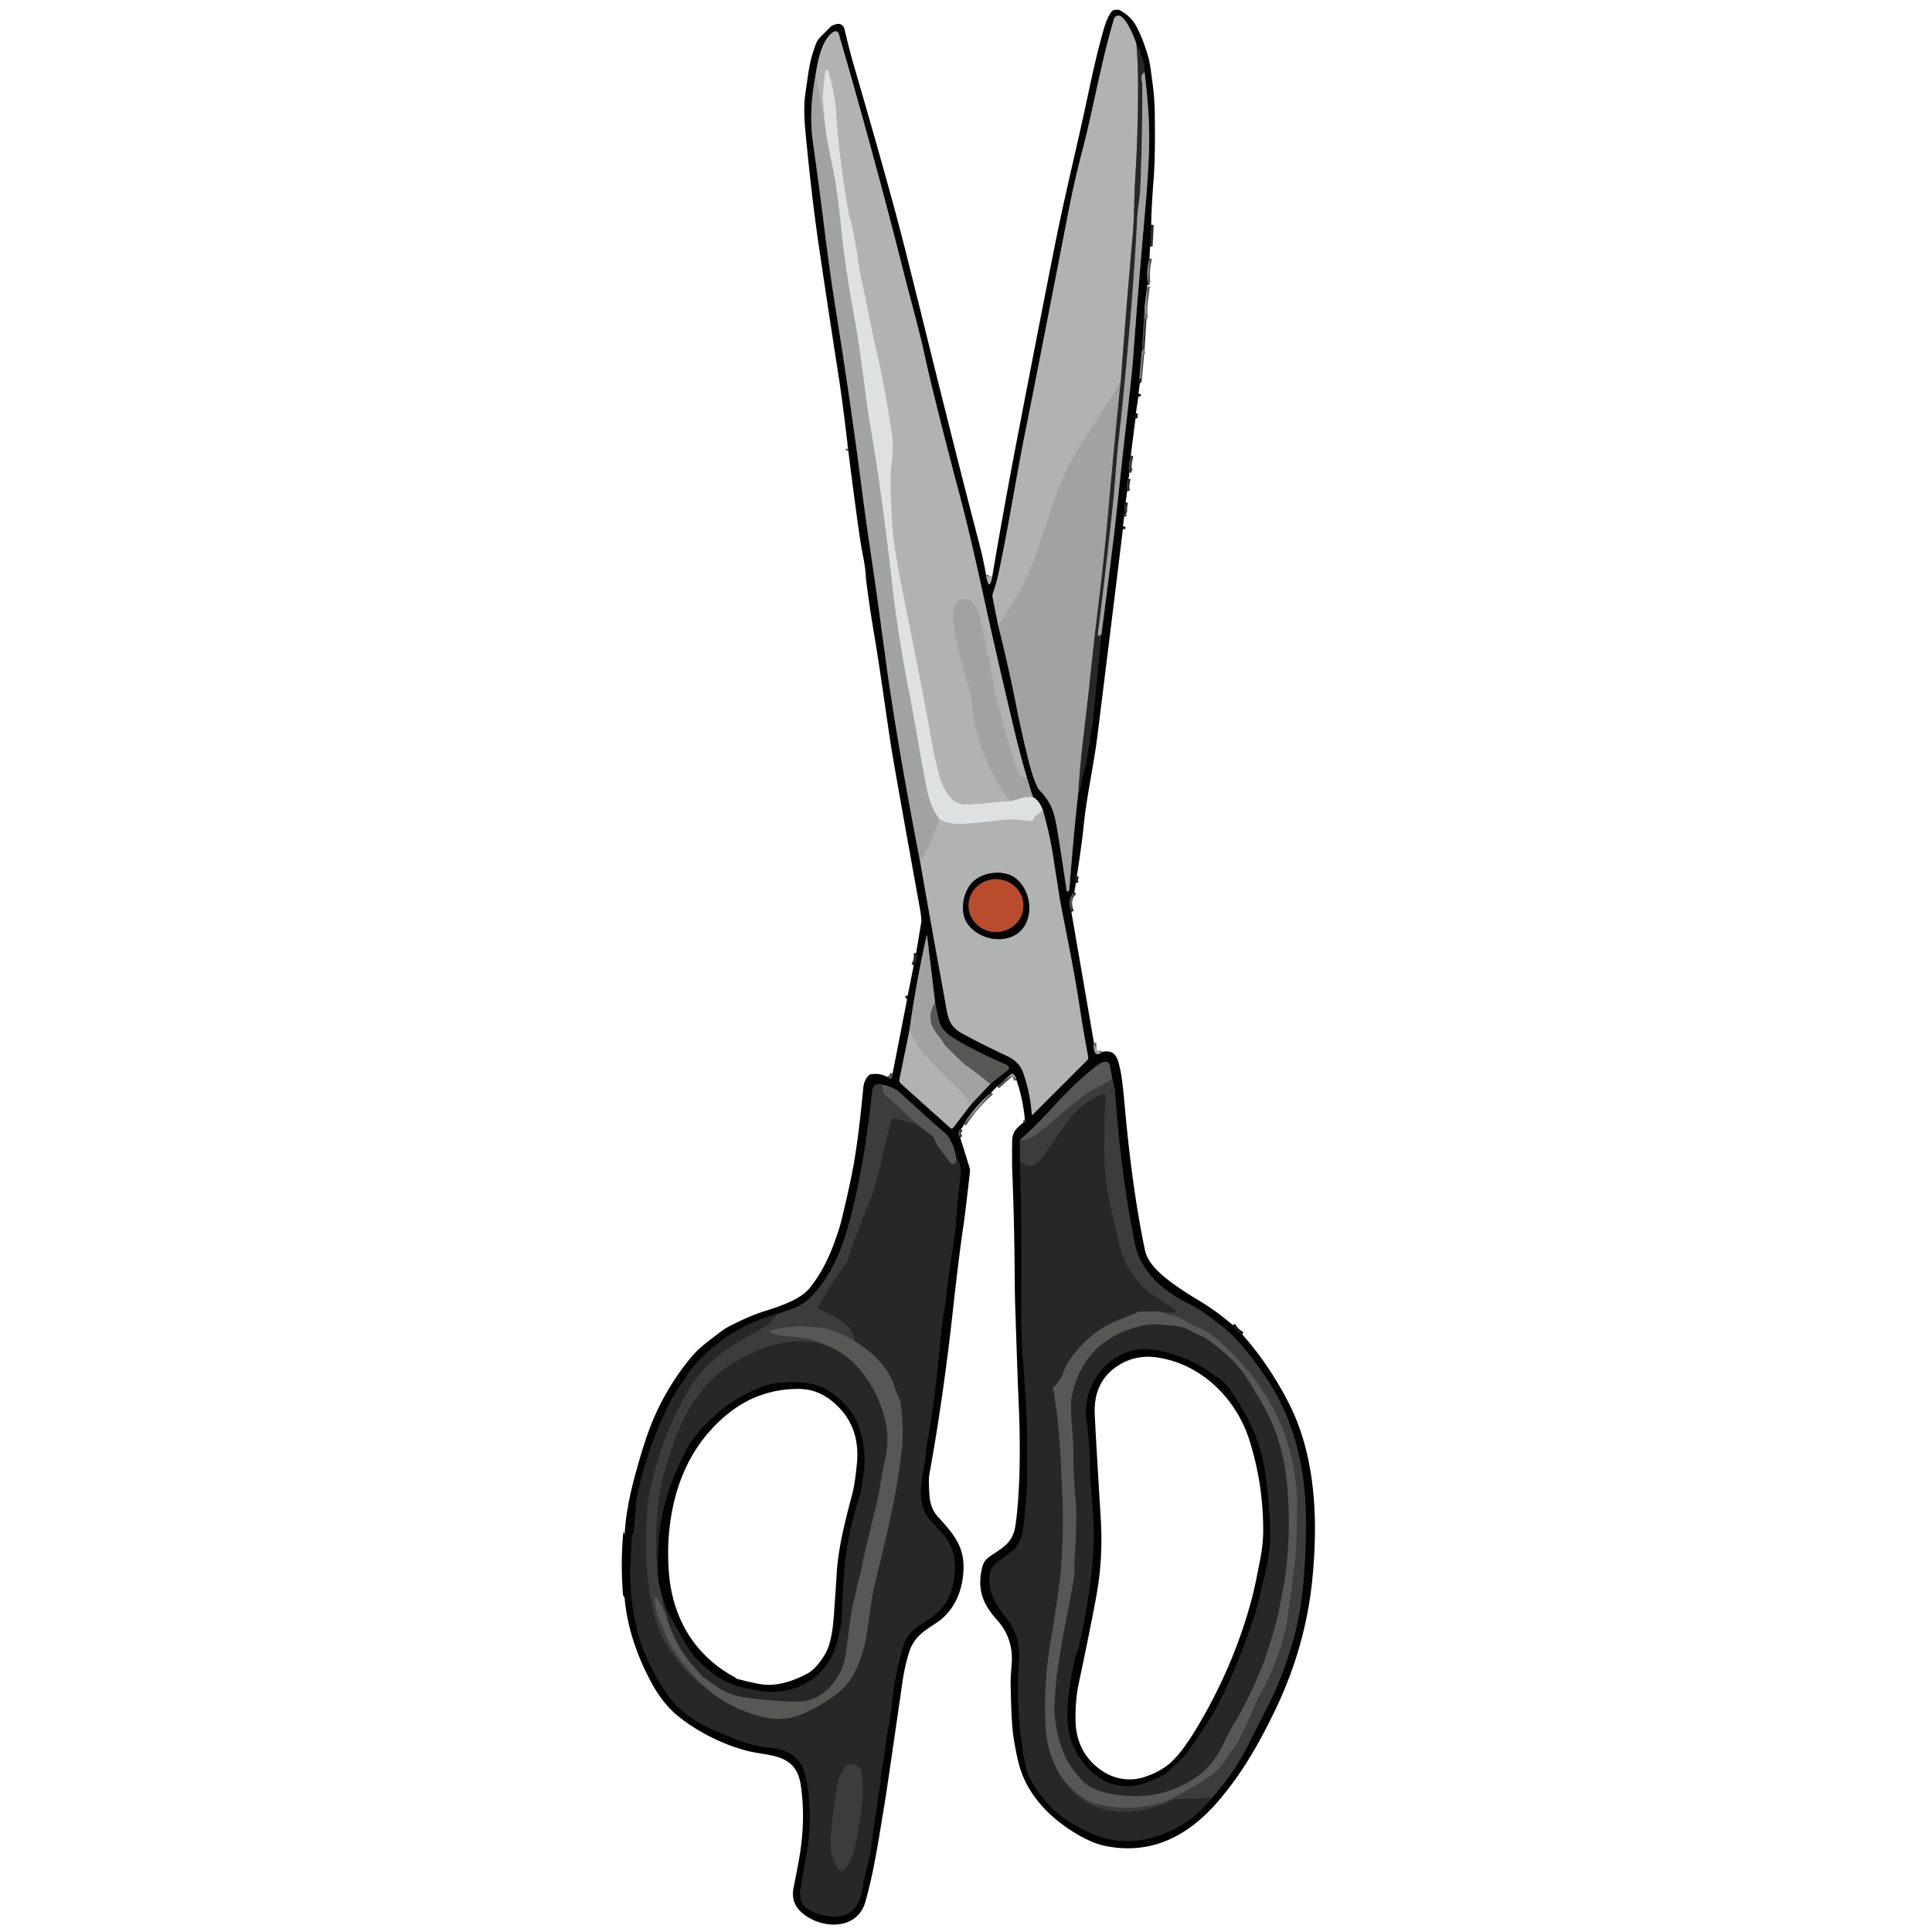 <?xml version="1.0" encoding="UTF-8" standalone="no"?>
<!DOCTYPE svg PUBLIC "-//W3C//DTD SVG 1.1//EN" "http://www.w3.org/Graphics/SVG/1.1/DTD/svg11.dtd">
<svg xmlns="http://www.w3.org/2000/svg" version="1.1" viewBox="0.00 0.00 750.00 750.00">
<g stroke-width="2.00" fill="none" stroke-linecap="butt">
<path stroke="#2c2c2c" vector-effect="non-scaling-stroke" d="
  M 446.89 87.24
  L 446.44 95.71"
/>
<path stroke="#515252" vector-effect="non-scaling-stroke" d="
  M 446.23 100.30
  Q 445.02 104.96 445.56 109.81"
/>
<path stroke="#515252" vector-effect="non-scaling-stroke" d="
  M 445.56 110.71
  Q 445.50 110.56 445.47 110.47
  A 0.02 0.02 0.0 0 0 445.43 110.48
  L 444.37 119.01"
/>
<path stroke="#2c2c2c" vector-effect="non-scaling-stroke" d="
  M 444.37 119.01
  L 443.29 136.27"
/>
<path stroke="#515252" vector-effect="non-scaling-stroke" d="
  M 443.29 136.27
  L 442.35 146.54"
/>
<path stroke="#141414" vector-effect="non-scaling-stroke" d="
  M 442.35 146.54
  Q 441.89 148.15 442.47 148.82"
/>
<path stroke="#141414" vector-effect="non-scaling-stroke" d="
  M 441.96 152.79
  Q 441.80 153.34 441.91 153.97"
/>
<path stroke="#141414" vector-effect="non-scaling-stroke" d="
  M 440.96 160.29
  Q 440.32 161.41 440.78 162.55"
/>
<path stroke="#2c2c2c" vector-effect="non-scaling-stroke" d="
  M 438.97 176.83
  Q 438.06 180.09 438.32 183.50"
/>
<path stroke="#1f1f1f" vector-effect="non-scaling-stroke" d="
  M 437.96 185.75
  Q 437.13 188.27 437.56 190.68"
/>
<path stroke="#2c2c2c" vector-effect="non-scaling-stroke" d="
  M 436.97 194.97
  Q 436.35 197.06 436.59 198.82"
/>
<path stroke="#1f1f1f" vector-effect="non-scaling-stroke" d="
  M 436.64 199.68
  Q 435.81 198.31 436.40 200.56"
/>
<path stroke="#141414" vector-effect="non-scaling-stroke" d="
  M 435.95 204.29
  Q 435.82 204.85 435.90 205.46"
/>
<path stroke="#1f1f1f" vector-effect="non-scaling-stroke" d="
  M 418.02 340.00
  Q 417.24 341.11 417.66 342.81"
/>
<path stroke="#2c2c2c" vector-effect="non-scaling-stroke" d="
  M 417.07 346.27
  Q 414.02 349.19 415.90 353.99"
/>
<path stroke="#515252" vector-effect="non-scaling-stroke" d="
  M 424.67 404.78
  Q 424.34 406.66 424.99 408.32
  Q 425.39 409.34 426.24 409.26
  Q 427.04 409.18 427.72 408.33"
/>
<path stroke="#141414" vector-effect="non-scaling-stroke" d="
  M 478.54 514.39
  Q 479.90 516.76 482.26 518.04"
/>
<path stroke="#2c2c2c" vector-effect="non-scaling-stroke" d="
  M 397.28 435.75
  Q 397.77 435.76 397.88 435.56
  Q 398.22 434.97 397.86 434.58"
/>
<path stroke="#515252" vector-effect="non-scaling-stroke" d="
  M 394.60 419.35
  Q 394.23 417.40 393.24 416.93
  A 0.81 0.80 36.3 0 0 392.37 417.06
  L 387.12 421.75"
/>
<path stroke="#515252" vector-effect="non-scaling-stroke" d="
  M 384.81 424.06
  Q 378.52 429.44 374.14 436.40"
/>
<path stroke="#2c2c2c" vector-effect="non-scaling-stroke" d="
  M 373.02 438.20
  Q 371.23 439.80 372.77 441.66"
/>
<path stroke="#2c2c2c" vector-effect="non-scaling-stroke" d="
  M 344.52 418.10
  Q 346.41 419.82 346.51 416.71"
/>
<path stroke="#1f1f1f" vector-effect="non-scaling-stroke" d="
  M 352.12 387.97
  Q 352.55 387.62 352.38 386.46"
/>
<path stroke="#1f1f1f" vector-effect="non-scaling-stroke" d="
  M 354.70 374.75
  Q 356.08 372.51 355.65 369.92"
/>
<path stroke="#141414" vector-effect="non-scaling-stroke" d="
  M 329.33 175.00
  Q 329.80 173.39 329.14 173.50"
/>
<path stroke="#595a5a" vector-effect="non-scaling-stroke" d="
  M 382.80 223.29
  Q 383.01 225.07 383.78 226.70
  A 0.27 0.27 0.0 0 0 384.26 226.71
  Q 385.01 225.39 385.19 223.78"
/>
<path stroke="#7c7d7c" vector-effect="non-scaling-stroke" d="
  M 443.57 137.29
  Q 443.59 136.43 443.29 136.27"
/>
<path stroke="#7c7d7c" vector-effect="non-scaling-stroke" d="
  M 444.63 123.60
  L 444.37 119.01"
/>
<path stroke="#646565" vector-effect="non-scaling-stroke" d="
  M 442.62 147.00
  Q 442.38 147.02 442.35 146.54"
/>
<path stroke="#2c2c2c" vector-effect="non-scaling-stroke" d="
  M 438.65 181.79
  L 438.57 182.45"
/>
<path stroke="#515252" vector-effect="non-scaling-stroke" d="
  M 387.50 242.77
  Q 391.51 258.76 394.68 274.85
  Q 396.42 283.65 399.23 295.04
  Q 400.91 301.90 402.71 305.49
  A 6.47 6.43 9.7 0 0 403.90 307.16
  C 408.82 312.15 409.61 317.06 410.74 324.01
  Q 412.45 334.53 414.04 345.63
  A 0.46 0.46 0.0 0 0 414.79 345.92
  Q 415.10 345.66 415.14 345.19
  Q 416.51 326.70 418.51 308.30"
/>
<path stroke="#141414" vector-effect="non-scaling-stroke" d="
  M 418.51 308.30
  Q 419.58 305.65 419.94 302.73
  A 3.25 3.08 59.4 0 1 420.09 302.07
  Q 421.99 296.16 422.47 290.41
  A 1.71 1.68 -28.1 0 1 422.70 289.68
  Q 422.71 289.66 422.83 289.47
  A 2.04 2.02 -29.6 0 0 423.11 288.48
  Q 423.22 285.18 424.05 281.91
  A 1.31 0.97 -68.5 0 0 424.08 281.73
  L 427.62 245.93"
/>
<path stroke="#515252" vector-effect="non-scaling-stroke" d="
  M 427.62 245.93
  Q 431.98 212.26 433.01 202.75
  Q 436.41 171.33 436.46 170.93
  Q 439.39 145.56 439.86 139.08
  C 441.11 121.96 442.66 102.80 444.48 82.35
  Q 445.81 67.34 446.08 57.00
  Q 446.40 44.84 444.33 28.11"
/>
<path stroke="#141414" vector-effect="non-scaling-stroke" d="
  M 444.33 28.11
  Q 444.55 24.86 442.86 21.06
  Q 442.62 20.52 442.66 20.05
  Q 442.72 19.29 442.15 19.12
  A 0.45 0.43 86.7 0 1 441.87 18.86
  L 441.09 16.81"
/>
<path stroke="#595a5a" vector-effect="non-scaling-stroke" d="
  M 441.09 16.81
  C 440.15 14.12 437.48 7.62 434.98 6.28
  A 1.76 1.76 0.0 0 0 432.47 7.32
  C 427.71 23.01 424.25 42.80 420.54 57.00
  Q 417.09 70.17 414.83 81.82
  Q 401.97 148.11 398.21 166.66
  C 394.47 185.06 391.56 204.43 387.54 223.02
  Q 386.85 226.21 385.53 230.08
  A 4.15 4.10 -41.6 0 0 385.39 232.19
  L 387.50 242.77"
/>
<path stroke="#6c6d6d" vector-effect="non-scaling-stroke" d="
  M 441.09 16.81
  Q 441.66 22.50 441.74 28.32
  Q 442.00 47.69 440.75 68.34
  Q 440.44 73.45 440.29 79.67
  Q 440.11 86.78 439.74 91.00
  Q 437.19 119.57 435.09 147.97"
/>
<path stroke="#a9aaaa" vector-effect="non-scaling-stroke" d="
  M 435.09 147.97
  Q 432.09 153.03 429.15 157.74
  Q 423.61 166.61 420.63 171.08
  C 411.68 184.45 408.86 194.99 403.14 212.72
  Q 398.31 227.66 387.50 242.77"
/>
<path stroke="#646565" vector-effect="non-scaling-stroke" d="
  M 444.33 28.11
  Q 442.70 28.79 443.35 32.01
  A 2.41 2.29 -53.0 0 1 443.41 32.54
  Q 443.53 52.39 442.67 73.07
  C 442.52 76.66 441.64 81.14 441.45 85.00
  Q 440.34 107.45 437.67 137.01
  Q 435.98 155.79 434.33 170.31
  C 433.40 178.47 432.93 187.31 432.09 195.37
  Q 429.89 216.46 426.18 246.25
  A 0.45 0.44 9.9 0 0 426.53 246.74
  Q 427.15 246.86 427.62 245.93"
/>
<path stroke="#646565" vector-effect="non-scaling-stroke" d="
  M 418.51 308.30
  Q 419.14 298.07 420.33 287.91
  Q 422.61 268.45 422.70 267.57
  Q 424.42 250.51 426.52 233.56
  Q 428.40 218.34 430.10 199.52
  Q 432.27 175.32 434.48 153.11
  Q 434.73 150.64 435.09 147.97"
/>
<path stroke="#515252" vector-effect="non-scaling-stroke" d="
  M 316.61 29.22
  Q 313.89 43.22 315.56 54.99
  Q 317.88 71.34 319.72 86.19
  Q 322.18 106.04 324.01 117.40
  Q 330.64 158.52 335.15 194.34
  Q 335.95 200.74 339.50 224.67
  Q 340.56 231.85 343.68 255.02
  Q 348.05 287.50 357.21 334.53"
/>
<path stroke="#595a5a" vector-effect="non-scaling-stroke" d="
  M 357.21 334.53
  Q 361.85 361.07 366.70 387.55
  C 368.06 394.97 367.97 398.19 373.91 401.40
  Q 381.77 405.65 390.88 409.90
  Q 395.65 412.14 397.10 416.15
  Q 399.99 424.19 400.54 432.62
  A 0.19 0.19 0.0 0 0 400.86 432.74
  L 422.00 411.60
  A 1.49 1.48 -27.8 0 0 422.42 410.26
  Q 420.69 401.22 418.74 388.58
  C 416.61 374.83 414.15 363.60 411.41 349.02
  Q 411.40 348.96 408.83 332.49
  Q 407.38 323.16 404.74 314.23"
/>
<path stroke="#707172" vector-effect="non-scaling-stroke" d="
  M 404.74 314.23
  Q 403.32 310.64 400.94 309.42"
/>
<path stroke="#515252" vector-effect="non-scaling-stroke" d="
  M 400.94 309.42
  L 398.61 301.75"
/>
<path stroke="#595a5a" vector-effect="non-scaling-stroke" d="
  M 398.61 301.75
  Q 396.10 293.30 394.19 285.32
  Q 386.80 254.39 381.33 229.31
  Q 376.27 206.16 372.35 191.49
  Q 367.36 172.79 362.68 153.83
  Q 360.37 144.49 359.10 138.59
  C 356.68 127.41 353.74 117.38 350.96 106.36
  Q 339.22 59.89 325.57 13.07
  A 1.28 1.27 67.2 0 0 323.72 12.31
  C 318.99 14.96 317.31 24.33 316.61 29.22"
/>
<path stroke="#a9aaaa" vector-effect="non-scaling-stroke" d="
  M 398.61 301.75
  Q 395.98 302.04 394.85 298.86
  Q 391.11 288.33 386.37 269.32
  C 385.24 264.80 384.71 260.04 384.19 256.49
  A 4.86 4.76 -62.9 0 0 383.73 255.01
  Q 382.80 253.13 382.88 251.26
  A 1.57 1.43 42.3 0 0 382.84 250.84
  L 379.74 237.27
  A 1.12 1.12 0.0 0 0 379.61 236.95
  Q 377.73 233.74 376.28 233.06
  C 371.28 230.74 369.45 236.98 369.97 240.56
  Q 372.07 254.85 376.86 269.18
  A 3.91 3.77 -56.9 0 1 377.05 270.17
  Q 378.56 292.78 392.15 311.05"
/>
<path stroke="#c8caca" vector-effect="non-scaling-stroke" d="
  M 392.15 311.05
  C 386.07 311.23 380.82 312.38 374.35 312.30
  C 369.71 312.24 366.94 307.51 365.44 303.56
  Q 363.55 298.53 361.27 285.76
  Q 357.79 266.19 350.91 232.28
  Q 346.91 212.53 346.41 204.78
  Q 345.25 187.06 345.99 181.07
  Q 346.84 174.18 346.36 169.94
  Q 345.37 161.40 341.77 143.05
  Q 341.71 142.70 341.62 142.34
  Q 338.47 128.89 336.40 117.97
  C 335.14 111.27 333.90 107.28 333.13 101.38
  Q 332.29 95.02 330.47 86.54
  C 330.30 85.75 329.83 85.11 329.67 84.19
  Q 325.75 62.19 324.59 43.86
  C 324.22 38.01 323.06 33.05 321.59 27.74
  A 0.64 0.64 0.0 0 0 320.34 27.84
  L 319.38 37.03
  A 4.74 4.02 -49.7 0 0 319.38 37.76
  L 320.30 48.97"
/>
<path stroke="#a9aaaa" vector-effect="non-scaling-stroke" d="
  M 320.30 48.97
  L 316.61 29.22"
/>
<path stroke="#c0c2c2" vector-effect="non-scaling-stroke" d="
  M 392.15 311.05
  L 397.50 309.49
  A 2.18 1.90 -48.9 0 1 398.16 309.40
  L 400.94 309.42"
/>
<path stroke="#c8caca" vector-effect="non-scaling-stroke" d="
  M 404.74 314.23
  Q 403.74 315.65 402.23 316.55
  A 1.26 1.24 82.1 0 0 401.67 317.30
  Q 401.22 319.06 399.01 318.68
  Q 393.30 317.71 387.50 318.49
  Q 380.30 319.46 373.51 319.85
  Q 368.84 320.13 364.65 318.06"
/>
<path stroke="#c0c2c2" vector-effect="non-scaling-stroke" d="
  M 364.65 318.06
  Q 361.22 313.21 359.91 306.86
  C 357.51 295.31 355.81 283.81 353.73 273.17
  Q 348.62 247.08 346.61 229.24
  Q 342.54 192.96 337.99 166.31
  C 335.96 154.37 334.22 137.79 332.37 127.43
  C 329.98 114.03 327.92 102.44 326.64 89.55
  Q 325.82 81.31 324.44 71.71
  C 323.49 65.10 321.23 56.68 320.30 48.97"
/>
<path stroke="#a9aaaa" vector-effect="non-scaling-stroke" d="
  M 364.65 318.06
  Q 362.01 326.72 357.21 334.53"
/>
<path stroke="#595a5a" vector-effect="non-scaling-stroke" d="
  M 353.04 400.01
  L 349.17 419.02
  A 1.71 1.70 26.7 0 0 349.70 420.62
  L 368.99 437.93
  A 0.69 0.69 0.0 0 0 370.00 437.83
  L 376.73 428.97"
/>
<path stroke="#515252" vector-effect="non-scaling-stroke" d="
  M 376.73 428.97
  L 384.43 420.79"
/>
<path stroke="#2c2c2c" vector-effect="non-scaling-stroke" d="
  M 384.43 420.79
  L 391.22 415.43
  A 1.15 1.14 37.6 0 0 390.96 413.48
  Q 380.12 408.74 373.53 404.97
  C 368.85 402.29 365.50 400.43 364.44 395.82
  Q 363.70 392.60 363.01 389.22"
/>
<path stroke="#515252" vector-effect="non-scaling-stroke" d="
  M 363.01 389.22
  L 359.88 363.19
  A 0.09 0.09 0.0 0 0 359.71 363.18
  Q 355.43 382.49 353.04 400.01"
/>
<path stroke="#7c7d7c" vector-effect="non-scaling-stroke" d="
  M 363.01 389.22
  Q 360.26 393.47 361.73 397.85
  Q 362.28 399.47 363.98 401.63
  Q 365.31 403.30 366.55 405.31
  A 4.03 4.01 7.0 0 0 367.14 406.06
  Q 373.31 412.28 374.71 413.30
  Q 379.62 416.84 384.43 420.79"
/>
<path stroke="#a9aaaa" vector-effect="non-scaling-stroke" d="
  M 376.73 428.97
  Q 374.43 425.07 373.39 424.10
  Q 365.07 416.29 357.44 407.80
  A 5.70 5.64 10.0 0 1 356.67 406.71
  L 353.04 400.01"
/>
<path stroke="#1f1f1f" vector-effect="non-scaling-stroke" d="
  M 395.91 442.54
  L 395.95 450.80"
/>
<path stroke="#141414" vector-effect="non-scaling-stroke" d="
  M 395.95 450.80
  Q 396.74 477.10 396.47 503.42
  Q 396.33 516.64 396.96 525.52
  C 398.07 541.38 398.76 548.79 398.77 560.41
  Q 398.78 571.50 398.78 573.24
  Q 398.78 579.32 397.30 592.68
  Q 396.78 597.29 394.45 600.72
  A 3.31 3.27 -2.4 0 1 393.78 601.44
  Q 391.67 603.15 387.45 606.19
  Q 384.95 607.99 384.46 610.25
  C 382.89 617.56 386.73 623.17 390.96 628.48
  C 394.62 633.08 396.03 638.79 395.61 644.52
  Q 394.20 663.86 397.55 682.48
  Q 398.06 685.34 398.80 688.01
  A 7.96 7.69 24.6 0 0 399.41 689.57
  C 405.36 701.07 413.88 707.90 425.31 712.36
  Q 434.63 716.00 444.28 714.03
  Q 460.34 710.74 470.44 697.96"
/>
<path stroke="#1f1f1f" vector-effect="non-scaling-stroke" d="
  M 470.44 697.96
  Q 478.97 688.49 484.64 677.18
  Q 488.25 669.97 491.91 662.86
  Q 497.77 651.48 501.97 636.89
  Q 505.12 625.94 506.21 611.39
  Q 507.26 597.48 506.84 585.50
  C 506.19 567.24 501.54 549.27 490.92 534.05
  C 485.88 526.82 480.75 519.62 473.29 514.02
  C 469.82 511.42 466.53 508.61 461.61 506.23
  C 458.07 504.52 454.52 502.18 451.90 500.17
  Q 450.08 498.77 448.21 496.82
  Q 445.49 493.99 443.18 489.97
  Q 441.37 486.81 440.41 482.04
  C 436.59 463.09 434.24 443.69 432.85 423.74
  Q 432.78 422.72 431.78 418.82"
/>
<path stroke="#2c2c2c" vector-effect="non-scaling-stroke" d="
  M 431.78 418.82
  L 430.83 413.56
  A 1.73 1.72 -12.3 0 0 428.70 412.20
  Q 427.15 412.60 425.59 413.84
  Q 417.27 420.45 410.21 428.22
  Q 401.61 437.68 395.91 442.54"
/>
<path stroke="#4a4a49" vector-effect="non-scaling-stroke" d="
  M 431.78 418.82
  C 428.41 421.17 424.14 422.93 421.30 425.00
  C 413.95 430.35 407.91 436.24 401.49 441.01
  Q 399.01 442.86 395.91 442.54"
/>
<path stroke="#323232" vector-effect="non-scaling-stroke" d="
  M 470.44 697.96
  L 456.49 698.40
  A 2.11 2.11 0.0 0 0 455.62 698.63
  Q 447.08 702.98 437.44 703.25
  Q 420.25 703.74 411.59 689.16"
/>
<path stroke="#4a4a49" vector-effect="non-scaling-stroke" d="
  M 411.59 689.16
  C 415.67 694.16 420.21 698.71 425.54 700.14
  Q 437.09 703.25 449.17 700.22
  Q 453.30 699.18 459.00 695.97
  C 466.19 691.91 471.16 689.34 474.83 684.56
  Q 475.19 684.08 478.98 678.58
  C 483.23 672.42 485.64 664.16 489.47 657.21
  Q 496.06 645.27 498.97 632.59
  Q 500.14 627.55 502.52 607.42
  Q 503.22 601.58 503.34 595.03
  Q 503.57 582.70 503.57 582.60
  Q 502.45 561.81 493.89 546.06
  Q 486.68 532.80 473.90 521.16
  Q 469.21 516.89 465.59 515.54
  C 463.31 514.69 461.29 513.47 459.65 512.48
  C 457.19 510.99 452.81 510.06 449.65 509.08"
/>
<path stroke="#323232" vector-effect="non-scaling-stroke" d="
  M 449.65 509.08
  L 455.48 509.60
  A 0.74 0.74 0.0 0 0 455.96 508.25
  C 450.24 504.34 445.40 501.94 441.70 497.47
  Q 436.23 490.87 434.24 482.19
  C 431.18 468.86 428.95 460.60 428.69 449.40
  Q 428.40 437.15 429.18 425.58
  A 0.88 0.87 -9.1 0 0 427.97 424.71
  Q 419.70 428.07 414.35 435.58
  Q 409.26 442.74 405.85 447.73
  C 403.09 451.77 400.35 454.58 395.95 450.80"
/>
<path stroke="#3f3f3f" vector-effect="non-scaling-stroke" d="
  M 449.65 509.08
  L 442.66 509.13
  A 2.30 2.26 31.4 0 0 441.64 509.37
  Q 439.42 510.45 433.51 512.77
  Q 425.44 515.93 418.96 523.23
  Q 414.25 528.53 413.01 532.31
  C 412.23 534.68 411.34 535.46 409.80 537.82
  A 0.64 0.59 -82.0 0 1 409.47 538.09
  Q 408.69 538.37 408.86 539.25
  C 411.47 552.85 411.88 569.20 412.38 579.75
  Q 413.00 592.77 411.97 607.74
  Q 411.37 616.39 407.84 637.43
  Q 404.89 655.00 406.01 671.22
  Q 406.68 680.93 411.59 689.16"
/>
<path stroke="#141414" vector-effect="non-scaling-stroke" d="
  M 302.02 509.92
  Q 281.18 515.66 267.72 532.24
  A 3.42 3.04 -15.1 0 0 267.36 532.79
  Q 266.60 534.26 266.32 534.63
  Q 262.62 539.47 259.87 544.88
  Q 251.71 560.91 247.61 579.50
  C 246.40 585.01 246.87 591.80 245.29 596.88
  A 3.16 3.08 51.4 0 0 245.17 598.09
  Q 245.22 598.57 244.80 606.24
  Q 244.15 618.25 246.90 630.88
  Q 249.74 643.89 258.50 656.96
  Q 261.65 661.66 265.14 664.45
  C 271.98 669.94 277.28 671.77 286.94 675.63
  C 290.52 677.06 295.58 678.13 298.79 678.50
  Q 304.77 679.17 307.33 681.06
  Q 311.37 684.05 312.41 688.33
  C 315.01 699.04 314.88 709.45 312.98 720.46
  Q 311.33 730.09 311.06 731.46
  C 310.17 736.02 310.34 739.30 314.41 741.60
  C 319.48 744.45 329.19 745.76 332.61 739.63
  Q 334.80 735.71 335.20 730.41
  A 4.61 4.30 -37.3 0 1 335.36 729.48
  Q 337.69 720.87 338.12 717.50
  Q 339.67 705.34 341.80 692.22
  A 6.06 5.61 -42.8 0 0 341.87 691.32
  Q 341.86 689.18 342.09 688.07
  Q 342.94 683.98 343.54 679.07
  Q 344.12 674.38 344.91 670.42
  Q 345.57 667.11 346.15 661.76
  Q 347.30 651.08 350.07 640.82
  C 351.58 635.26 353.91 632.75 359.08 629.53
  C 367.02 624.59 369.72 619.72 370.61 610.39
  Q 371.46 601.46 365.52 595.00
  Q 361.38 590.51 361.33 590.46
  C 356.52 584.94 357.01 578.60 358.33 571.31
  Q 359.50 564.83 359.58 562.64
  Q 359.62 561.61 360.99 553.75
  Q 363.00 542.17 365.18 518.98
  Q 365.70 513.47 366.24 510.55
  Q 367.14 505.59 367.46 502.11
  Q 367.93 496.83 369.09 489.44
  Q 370.87 478.08 371.02 475.75
  Q 371.67 465.65 372.87 456.81
  Q 373.44 452.59 371.16 449.03"
/>
<path stroke="#2c2c2c" vector-effect="non-scaling-stroke" d="
  M 371.16 449.03
  Q 370.38 445.13 368.46 441.76
  A 6.63 6.54 5.7 0 0 367.01 440.01
  Q 360.91 434.82 349.75 424.50
  Q 346.97 421.93 342.78 421.13"
/>
<path stroke="#1f1f1f" vector-effect="non-scaling-stroke" d="
  M 342.78 421.13
  Q 338.96 419.99 338.57 423.66
  Q 335.94 448.12 332.07 464.80
  C 328.93 478.31 326.00 489.38 318.05 499.77
  Q 314.05 505.01 309.70 507.20
  Q 308.16 507.99 302.02 509.92"
/>
<path stroke="#4a4a49" vector-effect="non-scaling-stroke" d="
  M 342.78 421.13
  Q 342.22 423.77 343.95 425.30
  Q 350.10 430.75 356.07 436.45"
/>
<path stroke="#323232" vector-effect="non-scaling-stroke" d="
  M 356.07 436.45
  L 347.62 434.21
  A 1.31 1.31 0.0 0 0 346.02 435.14
  C 344.67 440.13 343.41 444.56 342.29 450.19
  Q 340.71 458.11 338.29 464.36
  Q 335.97 470.38 331.49 481.91
  C 330.43 484.64 329.57 489.02 327.60 491.71
  Q 322.10 499.23 317.84 506.86
  A 0.97 0.96 29.1 0 0 318.22 508.18
  C 324.10 511.33 330.80 513.44 331.98 520.76"
/>
<path stroke="#4a4a49" vector-effect="non-scaling-stroke" d="
  M 331.98 520.76
  Q 323.83 515.92 318.13 515.37
  C 311.45 514.73 305.05 514.65 298.78 516.61
  A 0.26 0.26 0.0 0 0 298.73 517.08
  C 301.35 518.58 305.46 518.62 310.21 519.10
  Q 315.43 519.63 321.33 522.51"
/>
<path stroke="#323232" vector-effect="non-scaling-stroke" d="
  M 321.33 522.51
  Q 312.26 519.51 303.68 521.35
  Q 291.93 523.88 281.88 530.95
  C 272.38 537.63 265.63 548.33 261.86 559.31
  Q 257.50 572.01 256.86 575.36
  Q 253.45 593.20 255.43 611.22"
/>
<path stroke="#1f1f1f" vector-effect="non-scaling-stroke" d="
  M 255.43 611.22
  L 255.75 614.55"
/>
<path stroke="#323232" vector-effect="non-scaling-stroke" d="
  M 255.75 614.55
  L 258.40 626.45"
/>
<path stroke="#4a4a49" vector-effect="non-scaling-stroke" d="
  M 258.40 626.45
  L 255.12 620.44
  A 0.52 0.52 0.0 0 0 254.15 620.74
  C 254.42 623.37 254.84 626.53 256.33 629.64
  C 257.82 632.76 258.85 636.34 260.61 639.18
  Q 266.37 648.52 274.71 655.85"
/>
<path stroke="#323232" vector-effect="non-scaling-stroke" d="
  M 274.71 655.85
  C 264.60 648.62 256.37 637.89 253.65 625.65
  C 251.46 615.80 250.41 605.94 250.82 595.11
  Q 251.22 584.39 251.50 582.81
  Q 254.98 562.88 264.15 545.20
  Q 268.24 537.33 272.07 532.81
  Q 278.07 525.74 288.46 519.80
  Q 288.79 519.62 297.25 514.79
  Q 299.05 513.77 302.02 509.92"
/>
<path stroke="#3f3f3f" vector-effect="non-scaling-stroke" d="
  M 371.16 449.03
  L 371.17 450.61
  A 1.29 1.29 0.0 0 1 368.85 451.38
  Q 364.71 445.83 364.42 445.52
  C 363.27 444.25 363.01 441.84 361.67 440.83
  Q 358.81 438.67 356.07 436.45"
/>
<path stroke="#3f3f3f" vector-effect="non-scaling-stroke" d="
  M 258.40 626.45
  Q 260.33 633.30 263.80 639.45
  C 265.89 643.15 270.27 648.12 272.29 650.34
  A 6.56 6.47 86.0 0 0 273.45 651.36
  Q 276.16 653.19 278.86 655.07
  C 281.65 657.01 285.27 658.35 289.46 658.95
  Q 297.43 660.08 307.59 660.57
  C 316.83 661.02 322.60 656.23 326.57 648.33
  Q 327.99 645.52 328.93 637.57
  Q 330.34 625.69 331.11 622.81
  Q 332.16 618.84 332.89 614.73
  A 5.51 5.41 60.5 0 1 333.12 613.87
  Q 333.86 611.78 334.25 609.63
  Q 334.95 605.78 335.16 604.90
  Q 337.49 595.17 339.96 585.01
  C 341.52 578.59 342.24 572.25 343.48 566.93
  Q 345.23 559.42 343.89 552.76
  C 341.42 540.57 333.50 527.34 321.33 522.51"
/>
<path stroke="#3f3f3f" vector-effect="non-scaling-stroke" d="
  M 274.71 655.85
  Q 280.48 660.70 287.42 663.60
  C 296.35 667.33 304.14 669.00 312.82 664.78
  C 319.65 661.47 327.94 656.67 331.30 650.08
  C 334.48 643.83 336.06 638.26 336.98 630.84
  Q 338.32 619.99 339.82 613.89
  C 345.27 591.77 348.31 578.74 350.17 561.54
  Q 350.88 554.90 349.55 544.35
  A 2.63 2.60 -63.1 0 0 349.25 543.41
  Q 348.44 541.90 347.23 538.27
  C 344.72 530.69 339.00 525.19 331.98 520.76"
/>
<path stroke="#141414" vector-effect="non-scaling-stroke" d="
  M 255.75 614.55
  Q 257.88 623.30 259.61 626.37
  Q 264.87 635.74 264.97 635.91
  Q 268.08 641.54 270.44 643.93
  C 275.58 649.14 281.19 653.49 287.99 654.96
  Q 295.50 656.58 297.03 656.66
  Q 313.74 657.55 321.95 644.64
  Q 323.79 641.72 324.94 637.28
  Q 326.53 631.11 326.61 629.50
  C 327.27 616.36 327.41 604.63 330.43 592.39
  Q 332.55 583.79 334.03 579.71
  Q 334.15 579.40 335.33 570.91
  C 336.20 564.68 334.85 557.21 332.80 552.42
  Q 329.92 545.71 322.35 540.39
  C 317.25 536.81 311.47 536.41 305.03 536.65
  Q 299.81 536.85 296.20 538.20
  Q 280.33 544.09 269.05 558.61
  Q 267.54 560.54 265.79 564.15
  Q 263.94 567.98 263.04 569.96
  Q 257.53 582.12 255.91 595.61
  Q 255.47 599.32 255.43 611.22"
/>
<path stroke="#595a5a" vector-effect="non-scaling-stroke" d="
  M 377.84 342.16
  C 373.91 345.83 372.48 353.57 375.31 358.13
  C 379.43 364.75 390.24 366.90 395.96 361.56
  C 401.68 356.21 400.27 345.28 393.96 340.73
  C 389.60 337.58 381.78 338.48 377.84 342.16"
/>
<path stroke="#5d2717" vector-effect="non-scaling-stroke" d="
  M 376.01 351.504
  A 10.63 10.26 -179.7 0 0 386.586 361.82
  A 10.63 10.26 -179.7 0 0 397.27 351.616
  A 10.63 10.26 -179.7 0 0 386.694 341.3
  A 10.63 10.26 -179.7 0 0 376.01 351.504"
/>
<path stroke="#323232" vector-effect="non-scaling-stroke" d="
  M 327.32 726.05
  C 329.11 724.22 330.50 721.84 331.19 719.37
  Q 333.51 711.06 334.68 700.00
  Q 335.35 693.70 334.43 687.94
  A 2.62 2.45 27.6 0 0 334.11 687.03
  Q 332.54 684.28 328.72 685.08
  A 1.12 1.11 7.2 0 0 327.95 685.67
  Q 325.66 690.14 325.50 690.88
  Q 323.14 702.08 322.48 715.05
  C 322.28 719.08 323.35 722.87 325.76 725.96
  A 1.05 1.04 -41.4 0 0 327.32 726.05"
/>
<path stroke="#3f3f3f" vector-effect="non-scaling-stroke" d="
  M 421.55 692.51
  C 425.91 695.35 429.06 696.09 434.38 696.82
  Q 449.38 698.89 462.13 691.33
  C 468.44 687.59 471.99 683.04 475.16 676.46
  Q 477.37 671.87 479.19 668.84
  Q 485.57 658.25 490.87 644.46
  Q 491.34 643.25 493.98 634.69
  Q 495.58 629.52 496.51 624.76
  Q 498.56 614.23 498.65 613.66
  Q 501.37 595.38 499.61 576.06
  C 498.59 564.90 495.40 554.42 490.45 545.76
  Q 484.98 536.20 482.58 532.92
  Q 477.88 526.51 468.54 519.83
  Q 467.89 519.36 465.57 518.35
  Q 463.55 517.47 462.62 516.90
  C 458.62 514.47 455.09 514.66 449.51 514.17
  Q 446.12 513.87 441.54 515.10
  Q 423.15 520.06 417.38 537.21
  Q 415.81 541.87 415.78 545.43
  C 415.73 551.60 416.78 557.86 416.73 564.20
  Q 416.64 573.31 417.57 581.75
  C 418.07 586.37 417.82 590.44 417.70 595.74
  C 417.59 600.75 416.97 605.59 417.14 610.77
  A 5.35 4.98 -42.9 0 1 417.07 611.73
  Q 416.05 617.90 413.85 628.97
  Q 413.75 629.47 413.63 630.06
  Q 412.66 634.85 410.83 646.45
  Q 410.09 651.18 409.79 655.32
  Q 409.25 663.00 409.33 664.25
  Q 409.94 673.40 413.31 681.44
  Q 414.46 684.20 417.06 687.48
  Q 420.50 691.83 421.55 692.51"
/>
<path stroke="#141414" vector-effect="non-scaling-stroke" d="
  M 417.58 642.86
  Q 414.47 655.92 414.36 665.99
  Q 414.22 679.05 424.30 688.20
  C 430.22 693.58 438.15 694.68 445.50 691.83
  Q 451.22 689.61 452.89 688.13
  Q 459.78 682.03 461.49 679.47
  C 466.40 672.08 470.29 666.88 473.30 660.79
  Q 481.52 644.10 487.07 626.71
  C 488.62 621.84 490.31 613.89 491.35 609.74
  C 492.96 603.30 493.25 597.58 493.01 591.75
  Q 492.70 583.88 491.35 573.35
  Q 490.10 563.63 486.62 555.59
  Q 483.68 548.77 478.32 540.61
  C 475.38 536.13 472.95 534.94 468.05 531.60
  C 462.58 527.87 454.98 525.27 448.92 524.16
  Q 443.19 523.12 438.79 524.54
  Q 429.36 527.59 424.71 536.17
  Q 420.75 543.45 421.78 551.01
  Q 423.06 560.32 423.08 567.08
  C 423.11 576.46 424.40 585.01 424.57 592.95
  Q 424.85 605.23 422.59 619.62
  Q 420.94 630.09 418.75 639.71
  Q 418.55 640.57 417.88 642.00
  A 4.95 4.35 67.9 0 0 417.58 642.86"
/>
</g>
<path fill="#010101" d="
  M 446.89 87.24
  L 446.44 95.71
  L 446.23 100.30
  Q 445.02 104.96 445.56 109.81
  Q 445.73 110.18 445.56 110.71
  Q 445.50 110.56 445.47 110.47
  A 0.02 0.02 0.0 0 0 445.43 110.48
  L 444.37 119.01
  L 443.29 136.27
  L 442.35 146.54
  Q 441.89 148.15 442.47 148.82
  L 441.96 152.79
  Q 441.80 153.34 441.91 153.97
  L 440.96 160.29
  Q 440.32 161.41 440.78 162.55
  L 438.97 176.83
  Q 438.06 180.09 438.32 183.50
  Q 438.45 185.02 437.96 185.75
  Q 437.13 188.27 437.56 190.68
  L 436.97 194.97
  Q 436.35 197.06 436.59 198.82
  Q 436.68 199.20 436.64 199.68
  Q 435.81 198.31 436.40 200.56
  L 435.95 204.29
  Q 435.82 204.85 435.90 205.46
  Q 431.01 245.61 426.00 285.74
  C 424.51 297.63 421.99 308.24 420.78 319.64
  Q 419.70 329.87 418.02 340.00
  Q 417.24 341.11 417.66 342.81
  L 417.07 346.27
  Q 414.02 349.19 415.90 353.99
  L 424.67 404.78
  Q 424.34 406.66 424.99 408.32
  Q 425.39 409.34 426.24 409.26
  Q 427.04 409.18 427.72 408.33
  C 433.25 407.21 433.92 410.99 434.90 415.33
  Q 435.71 418.96 436.62 429.29
  Q 439.42 460.93 444.44 485.17
  Q 445.39 489.73 450.30 494.21
  Q 455.54 498.99 465.55 504.94
  Q 472.09 508.82 478.54 514.39
  Q 479.90 516.76 482.26 518.04
  Q 492.45 529.51 500.05 544.17
  C 510.80 564.93 511.68 589.72 509.50 612.52
  Q 506.98 638.79 495.28 663.31
  C 489.08 676.29 482.23 688.45 472.70 699.46
  C 461.26 712.68 447.00 720.27 428.94 716.57
  C 421.54 715.05 412.33 708.80 407.20 703.87
  Q 399.47 696.46 396.34 687.46
  Q 394.76 682.92 393.38 673.93
  Q 392.60 668.90 392.32 653.20
  Q 392.29 651.33 392.72 646.28
  Q 393.58 636.15 387.08 628.91
  C 382.02 623.29 379.54 617.97 380.91 610.21
  C 381.48 607.00 382.10 605.61 384.79 603.82
  C 389.11 600.95 392.25 599.26 393.70 594.49
  Q 394.21 592.82 394.72 588.03
  Q 396.58 570.49 395.43 544.18
  C 394.79 529.31 394.62 521.59 394.11 507.51
  Q 393.96 503.31 393.88 492.85
  Q 393.73 473.59 392.95 454.25
  Q 392.83 451.26 392.92 443.00
  C 392.97 439.11 394.87 437.84 397.28 435.75
  Q 397.77 435.76 397.88 435.56
  Q 398.22 434.97 397.86 434.58
  Q 397.07 426.44 394.60 419.35
  Q 394.23 417.40 393.24 416.93
  A 0.81 0.80 36.3 0 0 392.37 417.06
  L 387.12 421.75
  L 384.81 424.06
  Q 378.52 429.44 374.14 436.40
  Q 373.98 437.44 373.02 438.20
  Q 371.23 439.80 372.77 441.66
  L 376.37 453.24
  A 4.25 4.17 -50.8 0 1 376.53 454.96
  Q 374.62 471.78 373.98 475.99
  Q 372.24 487.55 369.88 509.00
  Q 366.23 542.24 360.75 572.55
  Q 360.42 574.36 360.80 580.31
  Q 361.14 585.52 363.92 588.60
  C 369.81 595.10 374.36 599.98 374.03 609.25
  C 373.74 617.60 370.40 625.53 363.35 630.12
  C 358.01 633.60 354.62 635.80 352.78 641.81
  Q 351.17 647.04 350.21 653.75
  Q 344.35 694.46 343.51 699.49
  C 340.72 716.31 339.23 726.55 335.96 738.23
  C 332.75 749.73 318.25 748.98 310.96 742.20
  Q 306.92 738.44 308.07 732.76
  Q 308.72 729.62 309.94 723.13
  Q 312.97 707.15 310.86 692.96
  C 309.05 680.75 299.09 681.81 290.89 679.87
  C 280.91 677.50 270.26 672.03 262.86 665.88
  Q 257.01 661.02 252.59 652.67
  Q 243.97 636.42 242.48 620.53
  A 1.74 1.69 24.5 0 0 242.12 619.61
  Q 242.11 619.59 242.07 619.54
  A 0.91 0.88 21.7 0 1 241.84 619.03
  Q 240.86 606.48 241.96 594.88
  Q 241.97 594.86 242.05 594.62
  A 0.04 0.04 0.0 0 1 242.13 594.63
  Q 242.12 595.03 242.21 595.17
  A 0.16 0.16 0.0 0 0 242.51 595.09
  Q 243.12 585.68 246.06 574.49
  Q 248.95 563.55 251.55 556.28
  Q 257.27 540.30 268.13 527.09
  C 271.09 523.48 274.38 521.09 278.65 517.83
  Q 281.52 515.64 283.32 514.73
  Q 291.39 510.64 296.78 509.00
  Q 303.15 507.06 307.50 504.98
  Q 312.37 502.66 314.84 499.37
  Q 317.18 496.24 318.66 493.70
  Q 321.34 489.08 323.33 483.86
  Q 325.69 477.66 326.71 473.48
  Q 330.22 459.00 331.63 450.71
  Q 333.44 440.00 335.14 422.20
  Q 335.41 419.39 337.22 417.49
  A 1.59 1.57 -71.9 0 1 338.11 417.03
  Q 341.62 416.49 344.52 418.10
  Q 346.41 419.82 346.51 416.71
  L 352.12 387.97
  Q 352.55 387.62 352.38 386.46
  L 354.70 374.75
  Q 356.08 372.51 355.65 369.92
  L 357.64 357.97
  A 3.02 2.85 -43.4 0 0 357.67 357.43
  Q 357.54 355.06 357.25 353.50
  Q 348.37 304.45 346.32 292.18
  C 344.52 281.34 342.29 263.83 339.19 245.27
  Q 338.08 238.61 337.82 236.78
  Q 336.15 225.16 336.12 224.09
  C 336.02 219.88 334.73 214.78 334.13 210.87
  Q 332.53 200.45 329.88 179.54
  Q 329.59 177.23 329.33 175.00
  Q 329.80 173.39 329.14 173.50
  Q 327.15 156.33 325.50 145.74
  Q 321.59 120.73 317.91 95.72
  C 315.91 82.13 314.14 66.72 312.63 50.65
  Q 311.81 41.98 312.62 36.50
  C 313.99 27.19 314.14 24.01 316.71 17.13
  A 7.91 7.88 -12.3 0 1 318.52 14.32
  L 322.61 10.23
  A 0.97 0.96 9.8 0 1 322.94 10.00
  Q 325.21 8.94 326.36 9.44
  Q 327.50 9.94 327.87 11.49
  Q 329.80 19.69 331.50 25.52
  Q 345.95 75.09 351.68 98.02
  Q 357.62 121.80 358.00 123.35
  Q 371.50 177.99 379.74 209.47
  Q 381.86 217.54 382.80 223.29
  Q 383.01 225.07 383.78 226.70
  A 0.27 0.27 0.0 0 0 384.26 226.71
  Q 385.01 225.39 385.19 223.78
  Q 389.77 196.78 394.95 169.83
  Q 401.77 134.34 408.81 98.64
  Q 411.15 86.79 413.76 75.17
  C 418.14 55.72 419.41 50.71 423.06 33.53
  Q 425.74 20.89 428.50 11.25
  Q 429.61 7.38 431.18 4.89
  Q 431.98 3.60 434.14 3.82
  A 1.91 1.88 -27.0 0 1 434.87 4.05
  Q 438.92 6.30 440.92 9.87
  Q 443.71 14.83 446.01 23.02
  Q 446.43 24.51 447.55 33.32
  Q 448.17 38.23 448.27 43.72
  Q 448.55 60.05 447.87 69.00
  Q 446.96 80.80 446.89 87.24
  Z
  M 387.50 242.77
  Q 391.51 258.76 394.68 274.85
  Q 396.42 283.65 399.23 295.04
  Q 400.91 301.90 402.71 305.49
  A 6.47 6.43 9.7 0 0 403.90 307.16
  C 408.82 312.15 409.61 317.06 410.74 324.01
  Q 412.45 334.53 414.04 345.63
  A 0.46 0.46 0.0 0 0 414.79 345.92
  Q 415.10 345.66 415.14 345.19
  Q 416.51 326.70 418.51 308.30
  Q 419.58 305.65 419.94 302.73
  A 3.25 3.08 59.4 0 1 420.09 302.07
  Q 421.99 296.16 422.47 290.41
  A 1.71 1.68 -28.1 0 1 422.70 289.68
  Q 422.71 289.66 422.83 289.47
  A 2.04 2.02 -29.6 0 0 423.11 288.48
  Q 423.22 285.18 424.05 281.91
  A 1.31 0.97 -68.5 0 0 424.08 281.73
  L 427.62 245.93
  Q 431.98 212.26 433.01 202.75
  Q 436.41 171.33 436.46 170.93
  Q 439.39 145.56 439.86 139.08
  C 441.11 121.96 442.66 102.80 444.48 82.35
  Q 445.81 67.34 446.08 57.00
  Q 446.40 44.84 444.33 28.11
  Q 444.55 24.86 442.86 21.06
  Q 442.62 20.52 442.66 20.05
  Q 442.72 19.29 442.15 19.12
  A 0.45 0.43 86.7 0 1 441.87 18.86
  L 441.09 16.81
  C 440.15 14.12 437.48 7.62 434.98 6.28
  A 1.76 1.76 0.0 0 0 432.47 7.32
  C 427.71 23.01 424.25 42.80 420.54 57.00
  Q 417.09 70.17 414.83 81.82
  Q 401.97 148.11 398.21 166.66
  C 394.47 185.06 391.56 204.43 387.54 223.02
  Q 386.85 226.21 385.53 230.08
  A 4.15 4.10 -41.6 0 0 385.39 232.19
  L 387.50 242.77
  Z
  M 316.61 29.22
  Q 313.89 43.22 315.56 54.99
  Q 317.88 71.34 319.72 86.19
  Q 322.18 106.04 324.01 117.40
  Q 330.64 158.52 335.15 194.34
  Q 335.95 200.74 339.50 224.67
  Q 340.56 231.85 343.68 255.02
  Q 348.05 287.50 357.21 334.53
  Q 361.85 361.07 366.70 387.55
  C 368.06 394.97 367.97 398.19 373.91 401.40
  Q 381.77 405.65 390.88 409.90
  Q 395.65 412.14 397.10 416.15
  Q 399.99 424.19 400.54 432.62
  A 0.19 0.19 0.0 0 0 400.86 432.74
  L 422.00 411.60
  A 1.49 1.48 -27.8 0 0 422.42 410.26
  Q 420.69 401.22 418.74 388.58
  C 416.61 374.83 414.15 363.60 411.41 349.02
  Q 411.40 348.96 408.83 332.49
  Q 407.38 323.16 404.74 314.23
  Q 403.32 310.64 400.94 309.42
  L 398.61 301.75
  Q 396.10 293.30 394.19 285.32
  Q 386.80 254.39 381.33 229.31
  Q 376.27 206.16 372.35 191.49
  Q 367.36 172.79 362.68 153.83
  Q 360.37 144.49 359.10 138.59
  C 356.68 127.41 353.74 117.38 350.96 106.36
  Q 339.22 59.89 325.57 13.07
  A 1.28 1.27 67.2 0 0 323.72 12.31
  C 318.99 14.96 317.31 24.33 316.61 29.22
  Z
  M 353.04 400.01
  L 349.17 419.02
  A 1.71 1.70 26.7 0 0 349.70 420.62
  L 368.99 437.93
  A 0.69 0.69 0.0 0 0 370.00 437.83
  L 376.73 428.97
  L 384.43 420.79
  L 391.22 415.43
  A 1.15 1.14 37.6 0 0 390.96 413.48
  Q 380.12 408.74 373.53 404.97
  C 368.85 402.29 365.50 400.43 364.44 395.82
  Q 363.70 392.60 363.01 389.22
  L 359.88 363.19
  A 0.09 0.09 0.0 0 0 359.71 363.18
  Q 355.43 382.49 353.04 400.01
  Z
  M 395.91 442.54
  L 395.95 450.80
  Q 396.74 477.10 396.47 503.42
  Q 396.33 516.64 396.96 525.52
  C 398.07 541.38 398.76 548.79 398.77 560.41
  Q 398.78 571.50 398.78 573.24
  Q 398.78 579.32 397.30 592.68
  Q 396.78 597.29 394.45 600.72
  A 3.31 3.27 -2.4 0 1 393.78 601.44
  Q 391.67 603.15 387.45 606.19
  Q 384.95 607.99 384.46 610.25
  C 382.89 617.56 386.73 623.17 390.96 628.48
  C 394.62 633.08 396.03 638.79 395.61 644.52
  Q 394.20 663.86 397.55 682.48
  Q 398.06 685.34 398.80 688.01
  A 7.96 7.69 24.6 0 0 399.41 689.57
  C 405.36 701.07 413.88 707.90 425.31 712.36
  Q 434.63 716.00 444.28 714.03
  Q 460.34 710.74 470.44 697.96
  Q 478.97 688.49 484.64 677.18
  Q 488.25 669.97 491.91 662.86
  Q 497.77 651.48 501.97 636.89
  Q 505.12 625.94 506.21 611.39
  Q 507.26 597.48 506.84 585.50
  C 506.19 567.24 501.54 549.27 490.92 534.05
  C 485.88 526.82 480.75 519.62 473.29 514.02
  C 469.82 511.42 466.53 508.61 461.61 506.23
  C 458.07 504.52 454.52 502.18 451.90 500.17
  Q 450.08 498.77 448.21 496.82
  Q 445.49 493.99 443.18 489.97
  Q 441.37 486.81 440.41 482.04
  C 436.59 463.09 434.24 443.69 432.85 423.74
  Q 432.78 422.72 431.78 418.82
  L 430.83 413.56
  A 1.73 1.72 -12.3 0 0 428.70 412.20
  Q 427.15 412.60 425.59 413.84
  Q 417.27 420.45 410.21 428.22
  Q 401.61 437.68 395.91 442.54
  Z
  M 302.02 509.92
  Q 281.18 515.66 267.72 532.24
  A 3.42 3.04 -15.1 0 0 267.36 532.79
  Q 266.60 534.26 266.32 534.63
  Q 262.62 539.47 259.87 544.88
  Q 251.71 560.91 247.61 579.50
  C 246.40 585.01 246.87 591.80 245.29 596.88
  A 3.16 3.08 51.4 0 0 245.17 598.09
  Q 245.22 598.57 244.80 606.24
  Q 244.15 618.25 246.90 630.88
  Q 249.74 643.89 258.50 656.96
  Q 261.65 661.66 265.14 664.45
  C 271.98 669.94 277.28 671.77 286.94 675.63
  C 290.52 677.06 295.58 678.13 298.79 678.50
  Q 304.77 679.17 307.33 681.06
  Q 311.37 684.05 312.41 688.33
  C 315.01 699.04 314.88 709.45 312.98 720.46
  Q 311.33 730.09 311.06 731.46
  C 310.17 736.02 310.34 739.30 314.41 741.60
  C 319.48 744.45 329.19 745.76 332.61 739.63
  Q 334.80 735.71 335.20 730.41
  A 4.61 4.30 -37.3 0 1 335.36 729.48
  Q 337.69 720.87 338.12 717.50
  Q 339.67 705.34 341.80 692.22
  A 6.06 5.61 -42.8 0 0 341.87 691.32
  Q 341.86 689.18 342.09 688.07
  Q 342.94 683.98 343.54 679.07
  Q 344.12 674.38 344.91 670.42
  Q 345.57 667.11 346.15 661.76
  Q 347.30 651.08 350.07 640.82
  C 351.58 635.26 353.91 632.75 359.08 629.53
  C 367.02 624.59 369.72 619.72 370.61 610.39
  Q 371.46 601.46 365.52 595.00
  Q 361.38 590.51 361.33 590.46
  C 356.52 584.94 357.01 578.60 358.33 571.31
  Q 359.50 564.83 359.58 562.64
  Q 359.62 561.61 360.99 553.75
  Q 363.00 542.17 365.18 518.98
  Q 365.70 513.47 366.24 510.55
  Q 367.14 505.59 367.46 502.11
  Q 367.93 496.83 369.09 489.44
  Q 370.87 478.08 371.02 475.75
  Q 371.67 465.65 372.87 456.81
  Q 373.44 452.59 371.16 449.03
  Q 370.38 445.13 368.46 441.76
  A 6.63 6.54 5.7 0 0 367.01 440.01
  Q 360.91 434.82 349.75 424.50
  Q 346.97 421.93 342.78 421.13
  Q 338.96 419.99 338.57 423.66
  Q 335.94 448.12 332.07 464.80
  C 328.93 478.31 326.00 489.38 318.05 499.77
  Q 314.05 505.01 309.70 507.20
  Q 308.16 507.99 302.02 509.92
  Z
  M 242.62 595.83
  Q 242.60 595.68 242.47 595.62
  A 0.09 0.09 0.0 0 0 242.35 595.74
  Q 242.42 595.89 242.58 595.88
  A 0.04 0.04 0.0 0 0 242.62 595.83
  Z"
/>
<path fill="#b1b2b2" d="
  M 441.09 16.81
  Q 441.66 22.50 441.74 28.32
  Q 442.00 47.69 440.75 68.34
  Q 440.44 73.45 440.29 79.67
  Q 440.11 86.78 439.74 91.00
  Q 437.19 119.57 435.09 147.97
  Q 432.09 153.03 429.15 157.74
  Q 423.61 166.61 420.63 171.08
  C 411.68 184.45 408.86 194.99 403.14 212.72
  Q 398.31 227.66 387.50 242.77
  L 385.39 232.19
  A 4.15 4.10 -41.6 0 1 385.53 230.08
  Q 386.85 226.21 387.54 223.02
  C 391.56 204.43 394.47 185.06 398.21 166.66
  Q 401.97 148.11 414.83 81.82
  Q 417.09 70.17 420.54 57.00
  C 424.25 42.80 427.71 23.01 432.47 7.32
  A 1.76 1.76 0.0 0 1 434.98 6.28
  C 437.48 7.62 440.15 14.12 441.09 16.81
  Z"
/>
<path fill="#b1b2b2" d="
  M 398.61 301.75
  Q 395.98 302.04 394.85 298.86
  Q 391.11 288.33 386.37 269.32
  C 385.24 264.80 384.71 260.04 384.19 256.49
  A 4.86 4.76 -62.9 0 0 383.73 255.01
  Q 382.80 253.13 382.88 251.26
  A 1.57 1.43 42.3 0 0 382.84 250.84
  L 379.74 237.27
  A 1.12 1.12 0.0 0 0 379.61 236.95
  Q 377.73 233.74 376.28 233.06
  C 371.28 230.74 369.45 236.98 369.97 240.56
  Q 372.07 254.85 376.86 269.18
  A 3.91 3.77 -56.9 0 1 377.05 270.17
  Q 378.56 292.78 392.15 311.05
  C 386.07 311.23 380.82 312.38 374.35 312.30
  C 369.71 312.24 366.94 307.51 365.44 303.56
  Q 363.55 298.53 361.27 285.76
  Q 357.79 266.19 350.91 232.28
  Q 346.91 212.53 346.41 204.78
  Q 345.25 187.06 345.99 181.07
  Q 346.84 174.18 346.36 169.94
  Q 345.37 161.40 341.77 143.05
  Q 341.71 142.70 341.62 142.34
  Q 338.47 128.89 336.40 117.97
  C 335.14 111.27 333.90 107.28 333.13 101.38
  Q 332.29 95.02 330.47 86.54
  C 330.30 85.75 329.83 85.11 329.67 84.19
  Q 325.75 62.19 324.59 43.86
  C 324.22 38.01 323.06 33.05 321.59 27.74
  A 0.64 0.64 0.0 0 0 320.34 27.84
  L 319.38 37.03
  A 4.74 4.02 -49.7 0 0 319.38 37.76
  L 320.30 48.97
  L 316.61 29.22
  C 317.31 24.33 318.99 14.96 323.72 12.31
  A 1.28 1.27 67.2 0 1 325.57 13.07
  Q 339.22 59.89 350.96 106.36
  C 353.74 117.38 356.68 127.41 359.10 138.59
  Q 360.37 144.49 362.68 153.83
  Q 367.36 172.79 372.35 191.49
  Q 376.27 206.16 381.33 229.31
  Q 386.80 254.39 394.19 285.32
  Q 396.10 293.30 398.61 301.75
  Z"
/>
<path fill="#272727" d="
  M 444.33 28.11
  Q 442.70 28.79 443.35 32.01
  A 2.41 2.29 -53.0 0 1 443.41 32.54
  Q 443.53 52.39 442.67 73.07
  C 442.52 76.66 441.64 81.14 441.45 85.00
  Q 440.34 107.45 437.67 137.01
  Q 435.98 155.79 434.33 170.31
  C 433.40 178.47 432.93 187.31 432.09 195.37
  Q 429.89 216.46 426.18 246.25
  A 0.45 0.44 9.9 0 0 426.53 246.74
  Q 427.15 246.86 427.62 245.93
  L 424.08 281.73
  A 1.31 0.97 -68.5 0 1 424.05 281.91
  Q 423.22 285.18 423.11 288.48
  A 2.04 2.02 -29.6 0 1 422.83 289.47
  Q 422.71 289.66 422.70 289.68
  A 1.71 1.68 -28.1 0 0 422.47 290.41
  Q 421.99 296.16 420.09 302.07
  A 3.25 3.08 59.4 0 0 419.94 302.73
  Q 419.58 305.65 418.51 308.30
  Q 419.14 298.07 420.33 287.91
  Q 422.61 268.45 422.70 267.57
  Q 424.42 250.51 426.52 233.56
  Q 428.40 218.34 430.10 199.52
  Q 432.27 175.32 434.48 153.11
  Q 434.73 150.64 435.09 147.97
  Q 437.19 119.57 439.74 91.00
  Q 440.11 86.78 440.29 79.67
  Q 440.44 73.45 440.75 68.34
  Q 442.00 47.69 441.74 28.32
  Q 441.66 22.50 441.09 16.81
  L 441.87 18.86
  A 0.45 0.43 86.7 0 0 442.15 19.12
  Q 442.72 19.29 442.66 20.05
  Q 442.62 20.52 442.86 21.06
  Q 444.55 24.86 444.33 28.11
  Z"
/>
<path fill="#dee1e2" d="
  M 392.15 311.05
  L 397.50 309.49
  A 2.18 1.90 -48.9 0 1 398.16 309.40
  L 400.94 309.42
  Q 403.32 310.64 404.74 314.23
  Q 403.74 315.65 402.23 316.55
  A 1.26 1.24 82.1 0 0 401.67 317.30
  Q 401.22 319.06 399.01 318.68
  Q 393.30 317.71 387.50 318.49
  Q 380.30 319.46 373.51 319.85
  Q 368.84 320.13 364.65 318.06
  Q 361.22 313.21 359.91 306.86
  C 357.51 295.31 355.81 283.81 353.73 273.17
  Q 348.62 247.08 346.61 229.24
  Q 342.54 192.96 337.99 166.31
  C 335.96 154.37 334.22 137.79 332.37 127.43
  C 329.98 114.03 327.92 102.44 326.64 89.55
  Q 325.82 81.31 324.44 71.71
  C 323.49 65.10 321.23 56.68 320.30 48.97
  L 319.38 37.76
  A 4.74 4.02 -49.7 0 1 319.38 37.03
  L 320.34 27.84
  A 0.64 0.64 0.0 0 1 321.59 27.74
  C 323.06 33.05 324.22 38.01 324.59 43.86
  Q 325.75 62.19 329.67 84.19
  C 329.83 85.11 330.30 85.75 330.47 86.54
  Q 332.29 95.02 333.13 101.38
  C 333.90 107.28 335.14 111.27 336.40 117.97
  Q 338.47 128.89 341.62 142.34
  Q 341.71 142.70 341.77 143.05
  Q 345.37 161.40 346.36 169.94
  Q 346.84 174.18 345.99 181.07
  Q 345.25 187.06 346.41 204.78
  Q 346.91 212.53 350.91 232.28
  Q 357.79 266.19 361.27 285.76
  Q 363.55 298.53 365.44 303.56
  C 366.94 307.51 369.71 312.24 374.35 312.30
  C 380.82 312.38 386.07 311.23 392.15 311.05
  Z"
/>
<path fill="#a1a2a2" d="
  M 444.33 28.11
  Q 446.40 44.84 446.08 57.00
  Q 445.81 67.34 444.48 82.35
  C 442.66 102.80 441.11 121.96 439.86 139.08
  Q 439.39 145.56 436.46 170.93
  Q 436.41 171.33 433.01 202.75
  Q 431.98 212.26 427.62 245.93
  Q 427.15 246.86 426.53 246.74
  A 0.45 0.44 9.9 0 1 426.18 246.25
  Q 429.89 216.46 432.09 195.37
  C 432.93 187.31 433.40 178.47 434.33 170.31
  Q 435.98 155.79 437.67 137.01
  Q 440.34 107.45 441.45 85.00
  C 441.64 81.14 442.52 76.66 442.67 73.07
  Q 443.53 52.39 443.41 32.54
  A 2.41 2.29 -53.0 0 0 443.35 32.01
  Q 442.70 28.79 444.33 28.11
  Z"
/>
<path fill="#a1a2a2" d="
  M 316.61 29.22
  L 320.30 48.97
  C 321.23 56.68 323.49 65.10 324.44 71.71
  Q 325.82 81.31 326.64 89.55
  C 327.92 102.44 329.98 114.03 332.37 127.43
  C 334.22 137.79 335.96 154.37 337.99 166.31
  Q 342.54 192.96 346.61 229.24
  Q 348.62 247.08 353.73 273.17
  C 355.81 283.81 357.51 295.31 359.91 306.86
  Q 361.22 313.21 364.65 318.06
  Q 362.01 326.72 357.21 334.53
  Q 348.05 287.50 343.68 255.02
  Q 340.56 231.85 339.50 224.67
  Q 335.95 200.74 335.15 194.34
  Q 330.64 158.52 324.01 117.40
  Q 322.18 106.04 319.72 86.19
  Q 317.88 71.34 315.56 54.99
  Q 313.89 43.22 316.61 29.22
  Z"
/>
<path fill="#575756" d="
  M 446.89 87.24
  L 446.44 95.71
  L 446.89 87.24
  Z"
/>
<path fill="#a1a2a2" d="
  M 446.23 100.30
  L 445.56 109.81
  Q 445.02 104.96 446.23 100.30
  Z"
/>
<path fill="#a1a2a2" d="
  M 445.56 110.71
  L 444.63 123.60
  L 444.37 119.01
  L 445.43 110.48
  A 0.02 0.02 0.0 0 1 445.47 110.47
  Q 445.50 110.56 445.56 110.71
  Z"
/>
<path fill="#575756" d="
  M 444.37 119.01
  L 444.63 123.60
  L 443.57 137.29
  Q 443.59 136.43 443.29 136.27
  L 444.37 119.01
  Z"
/>
<path fill="#a1a2a2" d="
  M 443.57 137.29
  L 442.62 147.00
  Q 442.38 147.02 442.35 146.54
  L 443.29 136.27
  Q 443.59 136.43 443.57 137.29
  Z"
/>
<path fill="#272727" d="
  M 442.62 147.00
  Q 442.76 147.87 442.47 148.82
  Q 441.89 148.15 442.35 146.54
  Q 442.38 147.02 442.62 147.00
  Z"
/>
<path fill="#a1a2a2" d="
  M 435.09 147.97
  Q 434.73 150.64 434.48 153.11
  Q 432.27 175.32 430.10 199.52
  Q 428.40 218.34 426.52 233.56
  Q 424.42 250.51 422.70 267.57
  Q 422.61 268.45 420.33 287.91
  Q 419.14 298.07 418.51 308.30
  Q 416.51 326.70 415.14 345.19
  Q 415.10 345.66 414.79 345.92
  A 0.46 0.46 0.0 0 1 414.04 345.63
  Q 412.45 334.53 410.74 324.01
  C 409.61 317.06 408.82 312.15 403.90 307.16
  A 6.47 6.43 9.7 0 1 402.71 305.49
  Q 400.91 301.90 399.23 295.04
  Q 396.42 283.65 394.68 274.85
  Q 391.51 258.76 387.50 242.77
  Q 398.31 227.66 403.14 212.72
  C 408.86 194.99 411.68 184.45 420.63 171.08
  Q 423.61 166.61 429.15 157.74
  Q 432.09 153.03 435.09 147.97
  Z"
/>
<path fill="#272727" d="
  M 441.96 152.79
  L 441.91 153.97
  Q 441.80 153.34 441.96 152.79
  Z"
/>
<path fill="#272727" d="
  M 440.96 160.29
  L 440.78 162.55
  Q 440.32 161.41 440.96 160.29
  Z"
/>
<path fill="#272727" d="
  M 329.33 175.00
  L 329.14 173.50
  Q 329.80 173.39 329.33 175.00
  Z"
/>
<path fill="#575756" d="
  M 438.97 176.83
  L 438.65 181.79
  L 438.57 182.45
  L 438.32 183.50
  Q 438.06 180.09 438.97 176.83
  Z"
/>
<path fill="#010101" d="
  M 438.65 181.79
  L 438.57 182.45
  L 438.65 181.79
  Z"
/>
<path fill="#3c3c3c" d="
  M 437.96 185.75
  Q 438.19 188.42 437.56 190.68
  Q 437.13 188.27 437.96 185.75
  Z"
/>
<path fill="#575756" d="
  M 436.97 194.97
  L 436.59 198.82
  Q 436.35 197.06 436.97 194.97
  Z"
/>
<path fill="#3c3c3c" d="
  M 436.64 199.68
  L 436.40 200.56
  Q 435.81 198.31 436.64 199.68
  Z"
/>
<path fill="#272727" d="
  M 435.95 204.29
  L 435.90 205.46
  Q 435.82 204.85 435.95 204.29
  Z"
/>
<path fill="#b1b2b2" d="
  M 382.80 223.29
  Q 383.58 224.38 385.19 223.78
  Q 385.01 225.39 384.26 226.71
  A 0.27 0.27 0.0 0 1 383.78 226.70
  Q 383.01 225.07 382.80 223.29
  Z"
/>
<path fill="#a1a2a2" d="
  M 398.61 301.75
  L 400.94 309.42
  L 398.16 309.40
  A 2.18 1.90 -48.9 0 0 397.50 309.49
  L 392.15 311.05
  Q 378.56 292.78 377.05 270.17
  A 3.91 3.77 -56.9 0 0 376.86 269.18
  Q 372.07 254.85 369.97 240.56
  C 369.45 236.98 371.28 230.74 376.28 233.06
  Q 377.73 233.74 379.61 236.95
  A 1.12 1.12 0.0 0 1 379.74 237.27
  L 382.84 250.84
  A 1.57 1.43 42.3 0 1 382.88 251.26
  Q 382.80 253.13 383.73 255.01
  A 4.86 4.76 -62.9 0 1 384.19 256.49
  C 384.71 260.04 385.24 264.80 386.37 269.32
  Q 391.11 288.33 394.85 298.86
  Q 395.98 302.04 398.61 301.75
  Z"
/>
<path fill="#b1b2b2" d="
  M 357.21 334.53
  Q 362.01 326.72 364.65 318.06
  Q 368.84 320.13 373.51 319.85
  Q 380.30 319.46 387.50 318.49
  Q 393.30 317.71 399.01 318.68
  Q 401.22 319.06 401.67 317.30
  A 1.26 1.24 82.1 0 1 402.23 316.55
  Q 403.74 315.65 404.74 314.23
  Q 407.38 323.16 408.83 332.49
  Q 411.40 348.96 411.41 349.02
  C 414.15 363.60 416.61 374.83 418.74 388.58
  Q 420.69 401.22 422.42 410.26
  A 1.49 1.48 -27.8 0 1 422.00 411.60
  L 400.86 432.74
  A 0.19 0.19 0.0 0 1 400.54 432.62
  Q 399.99 424.19 397.10 416.15
  Q 395.65 412.14 390.88 409.90
  Q 381.77 405.65 373.91 401.40
  C 367.97 398.19 368.06 394.97 366.70 387.55
  Q 361.85 361.07 357.21 334.53
  Z
  M 377.84 342.16
  C 373.91 345.83 372.48 353.57 375.31 358.13
  C 379.43 364.75 390.24 366.90 395.96 361.56
  C 401.68 356.21 400.27 345.28 393.96 340.73
  C 389.60 337.58 381.78 338.48 377.84 342.16
  Z"
/>
<path fill="#010101" d="
  M 395.96 361.56
  C 390.24 366.90 379.43 364.75 375.31 358.13
  C 372.48 353.57 373.91 345.83 377.84 342.16
  C 381.78 338.48 389.60 337.58 393.96 340.73
  C 400.27 345.28 401.68 356.21 395.96 361.56
  Z
  M 376.01 351.504
  A 10.63 10.26 -179.7 0 0 386.586 361.82
  A 10.63 10.26 -179.7 0 0 397.27 351.616
  A 10.63 10.26 -179.7 0 0 386.694 341.3
  A 10.63 10.26 -179.7 0 0 376.01 351.504
  Z"
/>
<path fill="#3c3c3c" d="
  M 418.02 340.00
  L 417.66 342.81
  Q 417.24 341.11 418.02 340.00
  Z"
/>
<ellipse fill="#b94c2c" cx="0.00" cy="0.00" transform="translate(386.64,351.56) rotate(-179.7)" rx="10.63" ry="10.26"/>
<path fill="#575756" d="
  M 417.07 346.27
  Q 415.71 350.13 415.90 353.99
  Q 414.02 349.19 417.07 346.27
  Z"
/>
<path fill="#a1a2a2" d="
  M 363.01 389.22
  Q 360.26 393.47 361.73 397.85
  Q 362.28 399.47 363.98 401.63
  Q 365.31 403.30 366.55 405.31
  A 4.03 4.01 7.0 0 0 367.14 406.06
  Q 373.31 412.28 374.71 413.30
  Q 379.62 416.84 384.43 420.79
  L 376.73 428.97
  Q 374.43 425.07 373.39 424.10
  Q 365.07 416.29 357.44 407.80
  A 5.70 5.64 10.0 0 1 356.67 406.71
  L 353.04 400.01
  Q 355.43 382.49 359.71 363.18
  A 0.09 0.09 0.0 0 1 359.88 363.19
  L 363.01 389.22
  Z"
/>
<path fill="#3c3c3c" d="
  M 354.70 374.75
  L 355.65 369.92
  Q 356.08 372.51 354.70 374.75
  Z"
/>
<path fill="#3c3c3c" d="
  M 352.12 387.97
  L 352.38 386.46
  Q 352.55 387.62 352.12 387.97
  Z"
/>
<path fill="#575756" d="
  M 363.01 389.22
  Q 363.70 392.60 364.44 395.82
  C 365.50 400.43 368.85 402.29 373.53 404.97
  Q 380.12 408.74 390.96 413.48
  A 1.15 1.14 37.6 0 1 391.22 415.43
  L 384.43 420.79
  Q 379.62 416.84 374.71 413.30
  Q 373.31 412.28 367.14 406.06
  A 4.03 4.01 7.0 0 1 366.55 405.31
  Q 365.31 403.30 363.98 401.63
  Q 362.28 399.47 361.73 397.85
  Q 360.26 393.47 363.01 389.22
  Z"
/>
<path fill="#b1b2b2" d="
  M 353.04 400.01
  L 356.67 406.71
  A 5.70 5.64 10.0 0 0 357.44 407.80
  Q 365.07 416.29 373.39 424.10
  Q 374.43 425.07 376.73 428.97
  L 370.00 437.83
  A 0.69 0.69 0.0 0 1 368.99 437.93
  L 349.70 420.62
  A 1.71 1.70 26.7 0 1 349.17 419.02
  L 353.04 400.01
  Z"
/>
<path fill="#a1a2a2" d="
  M 424.67 404.78
  C 425.19 406.46 425.72 408.50 427.72 408.33
  Q 427.04 409.18 426.24 409.26
  Q 425.39 409.34 424.99 408.32
  Q 424.34 406.66 424.67 404.78
  Z"
/>
<path fill="#575756" d="
  M 431.78 418.82
  C 428.41 421.17 424.14 422.93 421.30 425.00
  C 413.95 430.35 407.91 436.24 401.49 441.01
  Q 399.01 442.86 395.91 442.54
  Q 401.61 437.68 410.21 428.22
  Q 417.27 420.45 425.59 413.84
  Q 427.15 412.60 428.70 412.20
  A 1.73 1.72 -12.3 0 1 430.83 413.56
  L 431.78 418.82
  Z"
/>
<path fill="#575756" d="
  M 344.52 418.10
  Q 345.64 417.57 346.51 416.71
  Q 346.41 419.82 344.52 418.10
  Z"
/>
<path fill="#a1a2a2" d="
  M 394.60 419.35
  Q 393.30 417.47 392.37 417.87
  Q 390.23 418.77 387.12 421.75
  L 392.37 417.06
  A 0.81 0.80 36.3 0 1 393.24 416.93
  Q 394.23 417.40 394.60 419.35
  Z"
/>
<path fill="#3c3c3c" d="
  M 431.78 418.82
  Q 432.78 422.72 432.85 423.74
  C 434.24 443.69 436.59 463.09 440.41 482.04
  Q 441.37 486.81 443.18 489.97
  Q 445.49 493.99 448.21 496.82
  Q 450.08 498.77 451.90 500.17
  C 454.52 502.18 458.07 504.52 461.61 506.23
  C 466.53 508.61 469.82 511.42 473.29 514.02
  C 480.75 519.62 485.88 526.82 490.92 534.05
  C 501.54 549.27 506.19 567.24 506.84 585.50
  Q 507.26 597.48 506.21 611.39
  Q 505.12 625.94 501.97 636.89
  Q 497.77 651.48 491.91 662.86
  Q 488.25 669.97 484.64 677.18
  Q 478.97 688.49 470.44 697.96
  L 456.49 698.40
  A 2.11 2.11 0.0 0 0 455.62 698.63
  Q 447.08 702.98 437.44 703.25
  Q 420.25 703.74 411.59 689.16
  C 415.67 694.16 420.21 698.71 425.54 700.14
  Q 437.09 703.25 449.17 700.22
  Q 453.30 699.18 459.00 695.97
  C 466.19 691.91 471.16 689.34 474.83 684.56
  Q 475.19 684.08 478.98 678.58
  C 483.23 672.42 485.64 664.16 489.47 657.21
  Q 496.06 645.27 498.97 632.59
  Q 500.14 627.55 502.52 607.42
  Q 503.22 601.58 503.34 595.03
  Q 503.57 582.70 503.57 582.60
  Q 502.45 561.81 493.89 546.06
  Q 486.68 532.80 473.90 521.16
  Q 469.21 516.89 465.59 515.54
  C 463.31 514.69 461.29 513.47 459.65 512.48
  C 457.19 510.99 452.81 510.06 449.65 509.08
  L 455.48 509.60
  A 0.74 0.74 0.0 0 0 455.96 508.25
  C 450.24 504.34 445.40 501.94 441.70 497.47
  Q 436.23 490.87 434.24 482.19
  C 431.18 468.86 428.95 460.60 428.69 449.40
  Q 428.40 437.15 429.18 425.58
  A 0.88 0.87 -9.1 0 0 427.97 424.71
  Q 419.70 428.07 414.35 435.58
  Q 409.26 442.74 405.85 447.73
  C 403.09 451.77 400.35 454.58 395.95 450.80
  L 395.91 442.54
  Q 399.01 442.86 401.49 441.01
  C 407.91 436.24 413.95 430.35 421.30 425.00
  C 424.14 422.93 428.41 421.17 431.78 418.82
  Z"
/>
<path fill="#3c3c3c" d="
  M 342.78 421.13
  Q 342.22 423.77 343.95 425.30
  Q 350.10 430.75 356.07 436.45
  L 347.62 434.21
  A 1.31 1.31 0.0 0 0 346.02 435.14
  C 344.67 440.13 343.41 444.56 342.29 450.19
  Q 340.71 458.11 338.29 464.36
  Q 335.97 470.38 331.49 481.91
  C 330.43 484.64 329.57 489.02 327.60 491.71
  Q 322.10 499.23 317.84 506.86
  A 0.97 0.96 29.1 0 0 318.22 508.18
  C 324.10 511.33 330.80 513.44 331.98 520.76
  Q 323.83 515.92 318.13 515.37
  C 311.45 514.73 305.05 514.65 298.78 516.61
  A 0.26 0.26 0.0 0 0 298.73 517.08
  C 301.35 518.58 305.46 518.62 310.21 519.10
  Q 315.43 519.63 321.33 522.51
  Q 312.26 519.51 303.68 521.35
  Q 291.93 523.88 281.88 530.95
  C 272.38 537.63 265.63 548.33 261.86 559.31
  Q 257.50 572.01 256.86 575.36
  Q 253.45 593.20 255.43 611.22
  L 255.75 614.55
  L 258.40 626.45
  L 255.12 620.44
  A 0.52 0.52 0.0 0 0 254.15 620.74
  C 254.42 623.37 254.84 626.53 256.33 629.64
  C 257.82 632.76 258.85 636.34 260.61 639.18
  Q 266.37 648.52 274.71 655.85
  C 264.60 648.62 256.37 637.89 253.65 625.65
  C 251.46 615.80 250.41 605.94 250.82 595.11
  Q 251.22 584.39 251.50 582.81
  Q 254.98 562.88 264.15 545.20
  Q 268.24 537.33 272.07 532.81
  Q 278.07 525.74 288.46 519.80
  Q 288.79 519.62 297.25 514.79
  Q 299.05 513.77 302.02 509.92
  Q 308.16 507.99 309.70 507.20
  Q 314.05 505.01 318.05 499.77
  C 326.00 489.38 328.93 478.31 332.07 464.80
  Q 335.94 448.12 338.57 423.66
  Q 338.96 419.99 342.78 421.13
  Z"
/>
<path fill="#575756" d="
  M 342.78 421.13
  Q 346.97 421.93 349.75 424.50
  Q 360.91 434.82 367.01 440.01
  A 6.63 6.54 5.7 0 1 368.46 441.76
  Q 370.38 445.13 371.16 449.03
  L 371.17 450.61
  A 1.29 1.29 0.0 0 1 368.85 451.38
  Q 364.71 445.83 364.42 445.52
  C 363.27 444.25 363.01 441.84 361.67 440.83
  Q 358.81 438.67 356.07 436.45
  Q 350.10 430.75 343.95 425.30
  Q 342.22 423.77 342.78 421.13
  Z"
/>
<path fill="#a1a2a2" d="
  M 384.81 424.06
  L 374.14 436.40
  Q 378.52 429.44 384.81 424.06
  Z"
/>
<path fill="#272727" d="
  M 449.65 509.08
  L 442.66 509.13
  A 2.30 2.26 31.4 0 0 441.64 509.37
  Q 439.42 510.45 433.51 512.77
  Q 425.44 515.93 418.96 523.23
  Q 414.25 528.53 413.01 532.31
  C 412.23 534.68 411.34 535.46 409.80 537.82
  A 0.64 0.59 -82.0 0 1 409.47 538.09
  Q 408.69 538.37 408.86 539.25
  C 411.47 552.85 411.88 569.20 412.38 579.75
  Q 413.00 592.77 411.97 607.74
  Q 411.37 616.39 407.84 637.43
  Q 404.89 655.00 406.01 671.22
  Q 406.68 680.93 411.59 689.16
  Q 420.25 703.74 437.44 703.25
  Q 447.08 702.98 455.62 698.63
  A 2.11 2.11 0.0 0 1 456.49 698.40
  L 470.44 697.96
  Q 460.34 710.74 444.28 714.03
  Q 434.63 716.00 425.31 712.36
  C 413.88 707.90 405.36 701.07 399.41 689.57
  A 7.96 7.69 24.6 0 1 398.80 688.01
  Q 398.06 685.34 397.55 682.48
  Q 394.20 663.86 395.61 644.52
  C 396.03 638.79 394.62 633.08 390.96 628.48
  C 386.73 623.17 382.89 617.56 384.46 610.25
  Q 384.95 607.99 387.45 606.19
  Q 391.67 603.15 393.78 601.44
  A 3.31 3.27 -2.4 0 0 394.45 600.72
  Q 396.78 597.29 397.30 592.68
  Q 398.78 579.32 398.78 573.24
  Q 398.78 571.50 398.77 560.41
  C 398.76 548.79 398.07 541.38 396.96 525.52
  Q 396.33 516.64 396.47 503.42
  Q 396.74 477.10 395.95 450.80
  C 400.35 454.58 403.09 451.77 405.85 447.73
  Q 409.26 442.74 414.35 435.58
  Q 419.70 428.07 427.97 424.71
  A 0.88 0.87 -9.1 0 1 429.18 425.58
  Q 428.40 437.15 428.69 449.40
  C 428.95 460.60 431.18 468.86 434.24 482.19
  Q 436.23 490.87 441.70 497.47
  C 445.40 501.94 450.24 504.34 455.96 508.25
  A 0.74 0.74 0.0 0 1 455.48 509.60
  L 449.65 509.08
  Z"
/>
<path fill="#272727" d="
  M 356.07 436.45
  Q 358.81 438.67 361.67 440.83
  C 363.01 441.84 363.27 444.25 364.42 445.52
  Q 364.71 445.83 368.85 451.38
  A 1.29 1.29 0.0 0 0 371.17 450.61
  L 371.16 449.03
  Q 373.44 452.59 372.87 456.81
  Q 371.67 465.65 371.02 475.75
  Q 370.87 478.08 369.09 489.44
  Q 367.93 496.83 367.46 502.11
  Q 367.14 505.59 366.24 510.55
  Q 365.70 513.47 365.18 518.98
  Q 363.00 542.17 360.99 553.75
  Q 359.62 561.61 359.58 562.64
  Q 359.50 564.83 358.33 571.31
  C 357.01 578.60 356.52 584.94 361.33 590.46
  Q 361.38 590.51 365.52 595.00
  Q 371.46 601.46 370.61 610.39
  C 369.72 619.72 367.02 624.59 359.08 629.53
  C 353.91 632.75 351.58 635.26 350.07 640.82
  Q 347.30 651.08 346.15 661.76
  Q 345.57 667.11 344.91 670.42
  Q 344.12 674.38 343.54 679.07
  Q 342.94 683.98 342.09 688.07
  Q 341.86 689.18 341.87 691.32
  A 6.06 5.61 -42.8 0 1 341.80 692.22
  Q 339.67 705.34 338.12 717.50
  Q 337.69 720.87 335.36 729.48
  A 4.61 4.30 -37.3 0 0 335.20 730.41
  Q 334.80 735.71 332.61 739.63
  C 329.19 745.76 319.48 744.45 314.41 741.60
  C 310.34 739.30 310.17 736.02 311.06 731.46
  Q 311.33 730.09 312.98 720.46
  C 314.88 709.45 315.01 699.04 312.41 688.33
  Q 311.37 684.05 307.33 681.06
  Q 304.77 679.17 298.79 678.50
  C 295.58 678.13 290.52 677.06 286.94 675.63
  C 277.28 671.77 271.98 669.94 265.14 664.45
  Q 261.65 661.66 258.50 656.96
  Q 249.74 643.89 246.90 630.88
  Q 244.15 618.25 244.80 606.24
  Q 245.22 598.57 245.17 598.09
  A 3.16 3.08 51.4 0 1 245.29 596.88
  C 246.87 591.80 246.40 585.01 247.61 579.50
  Q 251.71 560.91 259.87 544.88
  Q 262.62 539.47 266.32 534.63
  Q 266.60 534.26 267.36 532.79
  A 3.42 3.04 -15.1 0 1 267.72 532.24
  Q 281.18 515.66 302.02 509.92
  Q 299.05 513.77 297.25 514.79
  Q 288.79 519.62 288.46 519.80
  Q 278.07 525.74 272.07 532.81
  Q 268.24 537.33 264.15 545.20
  Q 254.98 562.88 251.50 582.81
  Q 251.22 584.39 250.82 595.11
  C 250.41 605.94 251.46 615.80 253.65 625.65
  C 256.37 637.89 264.60 648.62 274.71 655.85
  Q 280.48 660.70 287.42 663.60
  C 296.35 667.33 304.14 669.00 312.82 664.78
  C 319.65 661.47 327.94 656.67 331.30 650.08
  C 334.48 643.83 336.06 638.26 336.98 630.84
  Q 338.32 619.99 339.82 613.89
  C 345.27 591.77 348.31 578.74 350.17 561.54
  Q 350.88 554.90 349.55 544.35
  A 2.63 2.60 -63.1 0 0 349.25 543.41
  Q 348.44 541.90 347.23 538.27
  C 344.72 530.69 339.00 525.19 331.98 520.76
  C 330.80 513.44 324.10 511.33 318.22 508.18
  A 0.97 0.96 29.1 0 1 317.84 506.86
  Q 322.10 499.23 327.60 491.71
  C 329.57 489.02 330.43 484.64 331.49 481.91
  Q 335.97 470.38 338.29 464.36
  Q 340.71 458.11 342.29 450.19
  C 343.41 444.56 344.67 440.13 346.02 435.14
  A 1.31 1.31 0.0 0 1 347.62 434.21
  L 356.07 436.45
  Z
  M 327.32 726.05
  C 329.11 724.22 330.50 721.84 331.19 719.37
  Q 333.51 711.06 334.68 700.00
  Q 335.35 693.70 334.43 687.94
  A 2.62 2.45 27.6 0 0 334.11 687.03
  Q 332.54 684.28 328.72 685.08
  A 1.12 1.11 7.2 0 0 327.95 685.67
  Q 325.66 690.14 325.50 690.88
  Q 323.14 702.08 322.48 715.05
  C 322.28 719.08 323.35 722.87 325.76 725.96
  A 1.05 1.04 -41.4 0 0 327.32 726.05
  Z"
/>
<path fill="#575756" d="
  M 397.86 434.58
  Q 398.22 434.97 397.88 435.56
  Q 397.77 435.76 397.28 435.75
  L 397.86 434.58
  Z"
/>
<path fill="#575756" d="
  M 373.02 438.20
  Q 372.43 439.88 372.77 441.66
  Q 371.23 439.80 373.02 438.20
  Z"
/>
<path fill="#575756" d="
  M 449.65 509.08
  C 452.81 510.06 457.19 510.99 459.65 512.48
  C 461.29 513.47 463.31 514.69 465.59 515.54
  Q 469.21 516.89 473.90 521.16
  Q 486.68 532.80 493.89 546.06
  Q 502.45 561.81 503.57 582.60
  Q 503.57 582.70 503.34 595.03
  Q 503.22 601.58 502.52 607.42
  Q 500.14 627.55 498.97 632.59
  Q 496.06 645.27 489.47 657.21
  C 485.64 664.16 483.23 672.42 478.98 678.58
  Q 475.19 684.08 474.83 684.56
  C 471.16 689.34 466.19 691.91 459.00 695.97
  Q 453.30 699.18 449.17 700.22
  Q 437.09 703.25 425.54 700.14
  C 420.21 698.71 415.67 694.16 411.59 689.16
  Q 406.68 680.93 406.01 671.22
  Q 404.89 655.00 407.84 637.43
  Q 411.37 616.39 411.97 607.74
  Q 413.00 592.77 412.38 579.75
  C 411.88 569.20 411.47 552.85 408.86 539.25
  Q 408.69 538.37 409.47 538.09
  A 0.64 0.59 -82.0 0 0 409.80 537.82
  C 411.34 535.46 412.23 534.68 413.01 532.31
  Q 414.25 528.53 418.96 523.23
  Q 425.44 515.93 433.51 512.77
  Q 439.42 510.45 441.64 509.37
  A 2.30 2.26 31.4 0 1 442.66 509.13
  L 449.65 509.08
  Z
  M 421.55 692.51
  C 425.91 695.35 429.06 696.09 434.38 696.82
  Q 449.38 698.89 462.13 691.33
  C 468.44 687.59 471.99 683.04 475.16 676.46
  Q 477.37 671.87 479.19 668.84
  Q 485.57 658.25 490.87 644.46
  Q 491.34 643.25 493.98 634.69
  Q 495.58 629.52 496.51 624.76
  Q 498.56 614.23 498.65 613.66
  Q 501.37 595.38 499.61 576.06
  C 498.59 564.90 495.40 554.42 490.45 545.76
  Q 484.98 536.20 482.58 532.92
  Q 477.88 526.51 468.54 519.83
  Q 467.89 519.36 465.57 518.35
  Q 463.55 517.47 462.62 516.90
  C 458.62 514.47 455.09 514.66 449.51 514.17
  Q 446.12 513.87 441.54 515.10
  Q 423.15 520.06 417.38 537.21
  Q 415.81 541.87 415.78 545.43
  C 415.73 551.60 416.78 557.86 416.73 564.20
  Q 416.64 573.31 417.57 581.75
  C 418.07 586.37 417.82 590.44 417.70 595.74
  C 417.59 600.75 416.97 605.59 417.14 610.77
  A 5.35 4.98 -42.9 0 1 417.07 611.73
  Q 416.05 617.90 413.85 628.97
  Q 413.75 629.47 413.63 630.06
  Q 412.66 634.85 410.83 646.45
  Q 410.09 651.18 409.79 655.32
  Q 409.25 663.00 409.33 664.25
  Q 409.94 673.40 413.31 681.44
  Q 414.46 684.20 417.06 687.48
  Q 420.50 691.83 421.55 692.51
  Z"
/>
<path fill="#272727" d="
  M 421.55 692.51
  Q 420.50 691.83 417.06 687.48
  Q 414.46 684.20 413.31 681.44
  Q 409.94 673.40 409.33 664.25
  Q 409.25 663.00 409.79 655.32
  Q 410.09 651.18 410.83 646.45
  Q 412.66 634.85 413.63 630.06
  Q 413.75 629.47 413.85 628.97
  Q 416.05 617.90 417.07 611.73
  A 5.35 4.98 -42.9 0 0 417.14 610.77
  C 416.97 605.59 417.59 600.75 417.70 595.74
  C 417.82 590.44 418.07 586.37 417.57 581.75
  Q 416.64 573.31 416.73 564.20
  C 416.78 557.86 415.73 551.60 415.78 545.43
  Q 415.81 541.87 417.38 537.21
  Q 423.15 520.06 441.54 515.10
  Q 446.12 513.87 449.51 514.17
  C 455.09 514.66 458.62 514.47 462.62 516.90
  Q 463.55 517.47 465.57 518.35
  Q 467.89 519.36 468.54 519.83
  Q 477.88 526.51 482.58 532.92
  Q 484.98 536.20 490.45 545.76
  C 495.40 554.42 498.59 564.90 499.61 576.06
  Q 501.37 595.38 498.65 613.66
  Q 498.56 614.23 496.51 624.76
  Q 495.58 629.52 493.98 634.69
  Q 491.34 643.25 490.87 644.46
  Q 485.57 658.25 479.19 668.84
  Q 477.37 671.87 475.16 676.46
  C 471.99 683.04 468.44 687.59 462.13 691.33
  Q 449.38 698.89 434.38 696.82
  C 429.06 696.09 425.91 695.35 421.55 692.51
  Z
  M 417.58 642.86
  Q 414.47 655.92 414.36 665.99
  Q 414.22 679.05 424.30 688.20
  C 430.22 693.58 438.15 694.68 445.50 691.83
  Q 451.22 689.61 452.89 688.13
  Q 459.78 682.03 461.49 679.47
  C 466.40 672.08 470.29 666.88 473.30 660.79
  Q 481.52 644.10 487.07 626.71
  C 488.62 621.84 490.31 613.89 491.35 609.74
  C 492.96 603.30 493.25 597.58 493.01 591.75
  Q 492.70 583.88 491.35 573.35
  Q 490.10 563.63 486.62 555.59
  Q 483.68 548.77 478.32 540.61
  C 475.38 536.13 472.95 534.94 468.05 531.60
  C 462.58 527.87 454.98 525.27 448.92 524.16
  Q 443.19 523.12 438.79 524.54
  Q 429.36 527.59 424.71 536.17
  Q 420.75 543.45 421.78 551.01
  Q 423.06 560.32 423.08 567.08
  C 423.11 576.46 424.40 585.01 424.57 592.95
  Q 424.85 605.23 422.59 619.62
  Q 420.94 630.09 418.75 639.71
  Q 418.55 640.57 417.88 642.00
  A 4.95 4.35 67.9 0 0 417.58 642.86
  Z"
/>
<path fill="#272727" d="
  M 482.26 518.04
  Q 479.90 516.76 478.54 514.39
  L 482.26 518.04
  Z"
/>
<path fill="#575756" d="
  M 331.98 520.76
  C 339.00 525.19 344.72 530.69 347.23 538.27
  Q 348.44 541.90 349.25 543.41
  A 2.63 2.60 -63.1 0 1 349.55 544.35
  Q 350.88 554.90 350.17 561.54
  C 348.31 578.74 345.27 591.77 339.82 613.89
  Q 338.32 619.99 336.98 630.84
  C 336.06 638.26 334.48 643.83 331.30 650.08
  C 327.94 656.67 319.65 661.47 312.82 664.78
  C 304.14 669.00 296.35 667.33 287.42 663.60
  Q 280.48 660.70 274.71 655.85
  Q 266.37 648.52 260.61 639.18
  C 258.85 636.34 257.82 632.76 256.33 629.64
  C 254.84 626.53 254.42 623.37 254.15 620.74
  A 0.52 0.52 0.0 0 1 255.12 620.44
  L 258.40 626.45
  Q 260.33 633.30 263.80 639.45
  C 265.89 643.15 270.27 648.12 272.29 650.34
  A 6.56 6.47 86.0 0 0 273.45 651.36
  Q 276.16 653.19 278.86 655.07
  C 281.65 657.01 285.27 658.35 289.46 658.95
  Q 297.43 660.08 307.59 660.57
  C 316.83 661.02 322.60 656.23 326.57 648.33
  Q 327.99 645.52 328.93 637.57
  Q 330.34 625.69 331.11 622.81
  Q 332.16 618.84 332.89 614.73
  A 5.51 5.41 60.5 0 1 333.12 613.87
  Q 333.86 611.78 334.25 609.63
  Q 334.95 605.78 335.16 604.90
  Q 337.49 595.17 339.96 585.01
  C 341.52 578.59 342.24 572.25 343.48 566.93
  Q 345.23 559.42 343.89 552.76
  C 341.42 540.57 333.50 527.34 321.33 522.51
  Q 315.43 519.63 310.21 519.10
  C 305.46 518.62 301.35 518.58 298.73 517.08
  A 0.26 0.26 0.0 0 1 298.78 516.61
  C 305.05 514.65 311.45 514.73 318.13 515.37
  Q 323.83 515.92 331.98 520.76
  Z"
/>
<path fill="#272727" d="
  M 321.33 522.51
  C 333.50 527.34 341.42 540.57 343.89 552.76
  Q 345.23 559.42 343.48 566.93
  C 342.24 572.25 341.52 578.59 339.96 585.01
  Q 337.49 595.17 335.16 604.90
  Q 334.95 605.78 334.25 609.63
  Q 333.86 611.78 333.12 613.87
  A 5.51 5.41 60.5 0 0 332.89 614.73
  Q 332.16 618.84 331.11 622.81
  Q 330.34 625.69 328.93 637.57
  Q 327.99 645.52 326.57 648.33
  C 322.60 656.23 316.83 661.02 307.59 660.57
  Q 297.43 660.08 289.46 658.95
  C 285.27 658.35 281.65 657.01 278.86 655.07
  Q 276.16 653.19 273.45 651.36
  A 6.56 6.47 86.0 0 1 272.29 650.34
  C 270.27 648.12 265.89 643.15 263.80 639.45
  Q 260.33 633.30 258.40 626.45
  L 255.75 614.55
  Q 257.88 623.30 259.61 626.37
  Q 264.87 635.74 264.97 635.91
  Q 268.08 641.54 270.44 643.93
  C 275.58 649.14 281.19 653.49 287.99 654.96
  Q 295.50 656.58 297.03 656.66
  Q 313.74 657.55 321.95 644.64
  Q 323.79 641.72 324.94 637.28
  Q 326.53 631.11 326.61 629.50
  C 327.27 616.36 327.41 604.63 330.43 592.39
  Q 332.55 583.79 334.03 579.71
  Q 334.15 579.40 335.33 570.91
  C 336.20 564.68 334.85 557.21 332.80 552.42
  Q 329.92 545.71 322.35 540.39
  C 317.25 536.81 311.47 536.41 305.03 536.65
  Q 299.81 536.85 296.20 538.20
  Q 280.33 544.09 269.05 558.61
  Q 267.54 560.54 265.79 564.15
  Q 263.94 567.98 263.04 569.96
  Q 257.53 582.12 255.91 595.61
  Q 255.47 599.32 255.43 611.22
  Q 253.45 593.20 256.86 575.36
  Q 257.50 572.01 261.86 559.31
  C 265.63 548.33 272.38 537.63 281.88 530.95
  Q 291.93 523.88 303.68 521.35
  Q 312.26 519.51 321.33 522.51
  Z"
/>
<path fill="#010101" d="
  M 417.88 642.00
  Q 418.55 640.57 418.75 639.71
  Q 420.94 630.09 422.59 619.62
  Q 424.85 605.23 424.57 592.95
  C 424.40 585.01 423.11 576.46 423.08 567.08
  Q 423.06 560.32 421.78 551.01
  Q 420.75 543.45 424.71 536.17
  Q 429.36 527.59 438.79 524.54
  Q 443.19 523.12 448.92 524.16
  C 454.98 525.27 462.58 527.87 468.05 531.60
  C 472.95 534.94 475.38 536.13 478.32 540.61
  Q 483.68 548.77 486.62 555.59
  Q 490.10 563.63 491.35 573.35
  Q 492.70 583.88 493.01 591.75
  C 493.25 597.58 492.96 603.30 491.35 609.74
  C 490.31 613.89 488.62 621.84 487.07 626.71
  Q 481.52 644.10 473.30 660.79
  C 470.29 666.88 466.40 672.08 461.49 679.47
  Q 459.78 682.03 452.89 688.13
  Q 451.22 689.61 445.50 691.83
  C 438.15 694.68 430.22 693.58 424.30 688.20
  Q 414.22 679.05 414.36 665.99
  Q 414.47 655.92 417.58 642.86
  A 4.95 4.35 67.9 0 1 417.88 642.00
  Z
  M 485.84 620.99
  C 487.20 615.89 487.90 612.03 489.25 605.12
  Q 490.37 599.37 490.37 594.18
  Q 490.39 575.94 485.00 559.01
  C 479.86 542.91 466.56 529.74 449.68 527.03
  Q 441.21 525.66 434.33 529.94
  Q 424.69 535.95 424.96 548.28
  Q 425.06 552.51 427.33 589.87
  Q 428.27 605.14 425.55 619.84
  Q 423.09 633.14 418.67 653.98
  Q 417.45 659.68 417.52 667.55
  Q 417.62 679.68 426.64 686.59
  C 431.84 690.57 438.06 691.75 443.96 689.92
  Q 451.21 687.67 455.63 683.10
  Q 459.74 678.87 464.55 670.84
  Q 478.91 646.90 485.84 620.99
  Z"
/>
<path fill="#010101" d="
  M 255.75 614.55
  L 255.43 611.22
  Q 255.47 599.32 255.91 595.61
  Q 257.53 582.12 263.04 569.96
  Q 263.94 567.98 265.79 564.15
  Q 267.54 560.54 269.05 558.61
  Q 280.33 544.09 296.20 538.20
  Q 299.81 536.85 305.03 536.65
  C 311.47 536.41 317.25 536.81 322.35 540.39
  Q 329.92 545.71 332.80 552.42
  C 334.85 557.21 336.20 564.68 335.33 570.91
  Q 334.15 579.40 334.03 579.71
  Q 332.55 583.79 330.43 592.39
  C 327.41 604.63 327.27 616.36 326.61 629.50
  Q 326.53 631.11 324.94 637.28
  Q 323.79 641.72 321.95 644.64
  Q 313.74 657.55 297.03 656.66
  Q 295.50 656.58 287.99 654.96
  C 281.19 653.49 275.58 649.14 270.44 643.93
  Q 268.08 641.54 264.97 635.91
  Q 264.87 635.74 259.61 626.37
  Q 257.88 623.30 255.75 614.55
  Z
  M 285.79 651.63
  Q 294.78 654.04 298.11 654.06
  Q 305.11 654.10 313.26 649.76
  Q 316.92 647.82 320.30 642.13
  C 322.88 637.77 323.48 630.61 323.84 625.37
  Q 324.72 612.47 324.73 612.26
  Q 324.94 606.45 326.28 599.25
  Q 327.69 591.67 330.79 580.23
  C 331.77 576.63 332.27 571.61 332.56 569.11
  Q 334.43 553.29 323.15 544.04
  C 319.00 540.64 314.64 539.13 309.52 539.18
  Q 294.25 539.33 282.51 548.88
  Q 267.03 561.48 261.86 582.27
  Q 258.49 595.80 259.69 610.75
  C 261.09 628.11 269.67 642.76 285.22 651.08
  Q 285.47 651.22 285.57 651.44
  A 0.38 0.38 0.0 0 0 285.79 651.63
  Z"
/>
<path fill="#3c3c3c" d="
  M 327.32 726.05
  A 1.05 1.04 -41.4 0 1 325.76 725.96
  C 323.35 722.87 322.28 719.08 322.48 715.05
  Q 323.14 702.08 325.50 690.88
  Q 325.66 690.14 327.95 685.67
  A 1.12 1.11 7.2 0 1 328.72 685.08
  Q 332.54 684.28 334.11 687.03
  A 2.62 2.45 27.6 0 1 334.43 687.94
  Q 335.35 693.70 334.68 700.00
  Q 333.51 711.06 331.19 719.37
  C 330.50 721.84 329.11 724.22 327.32 726.05
  Z"
/>
</svg>
